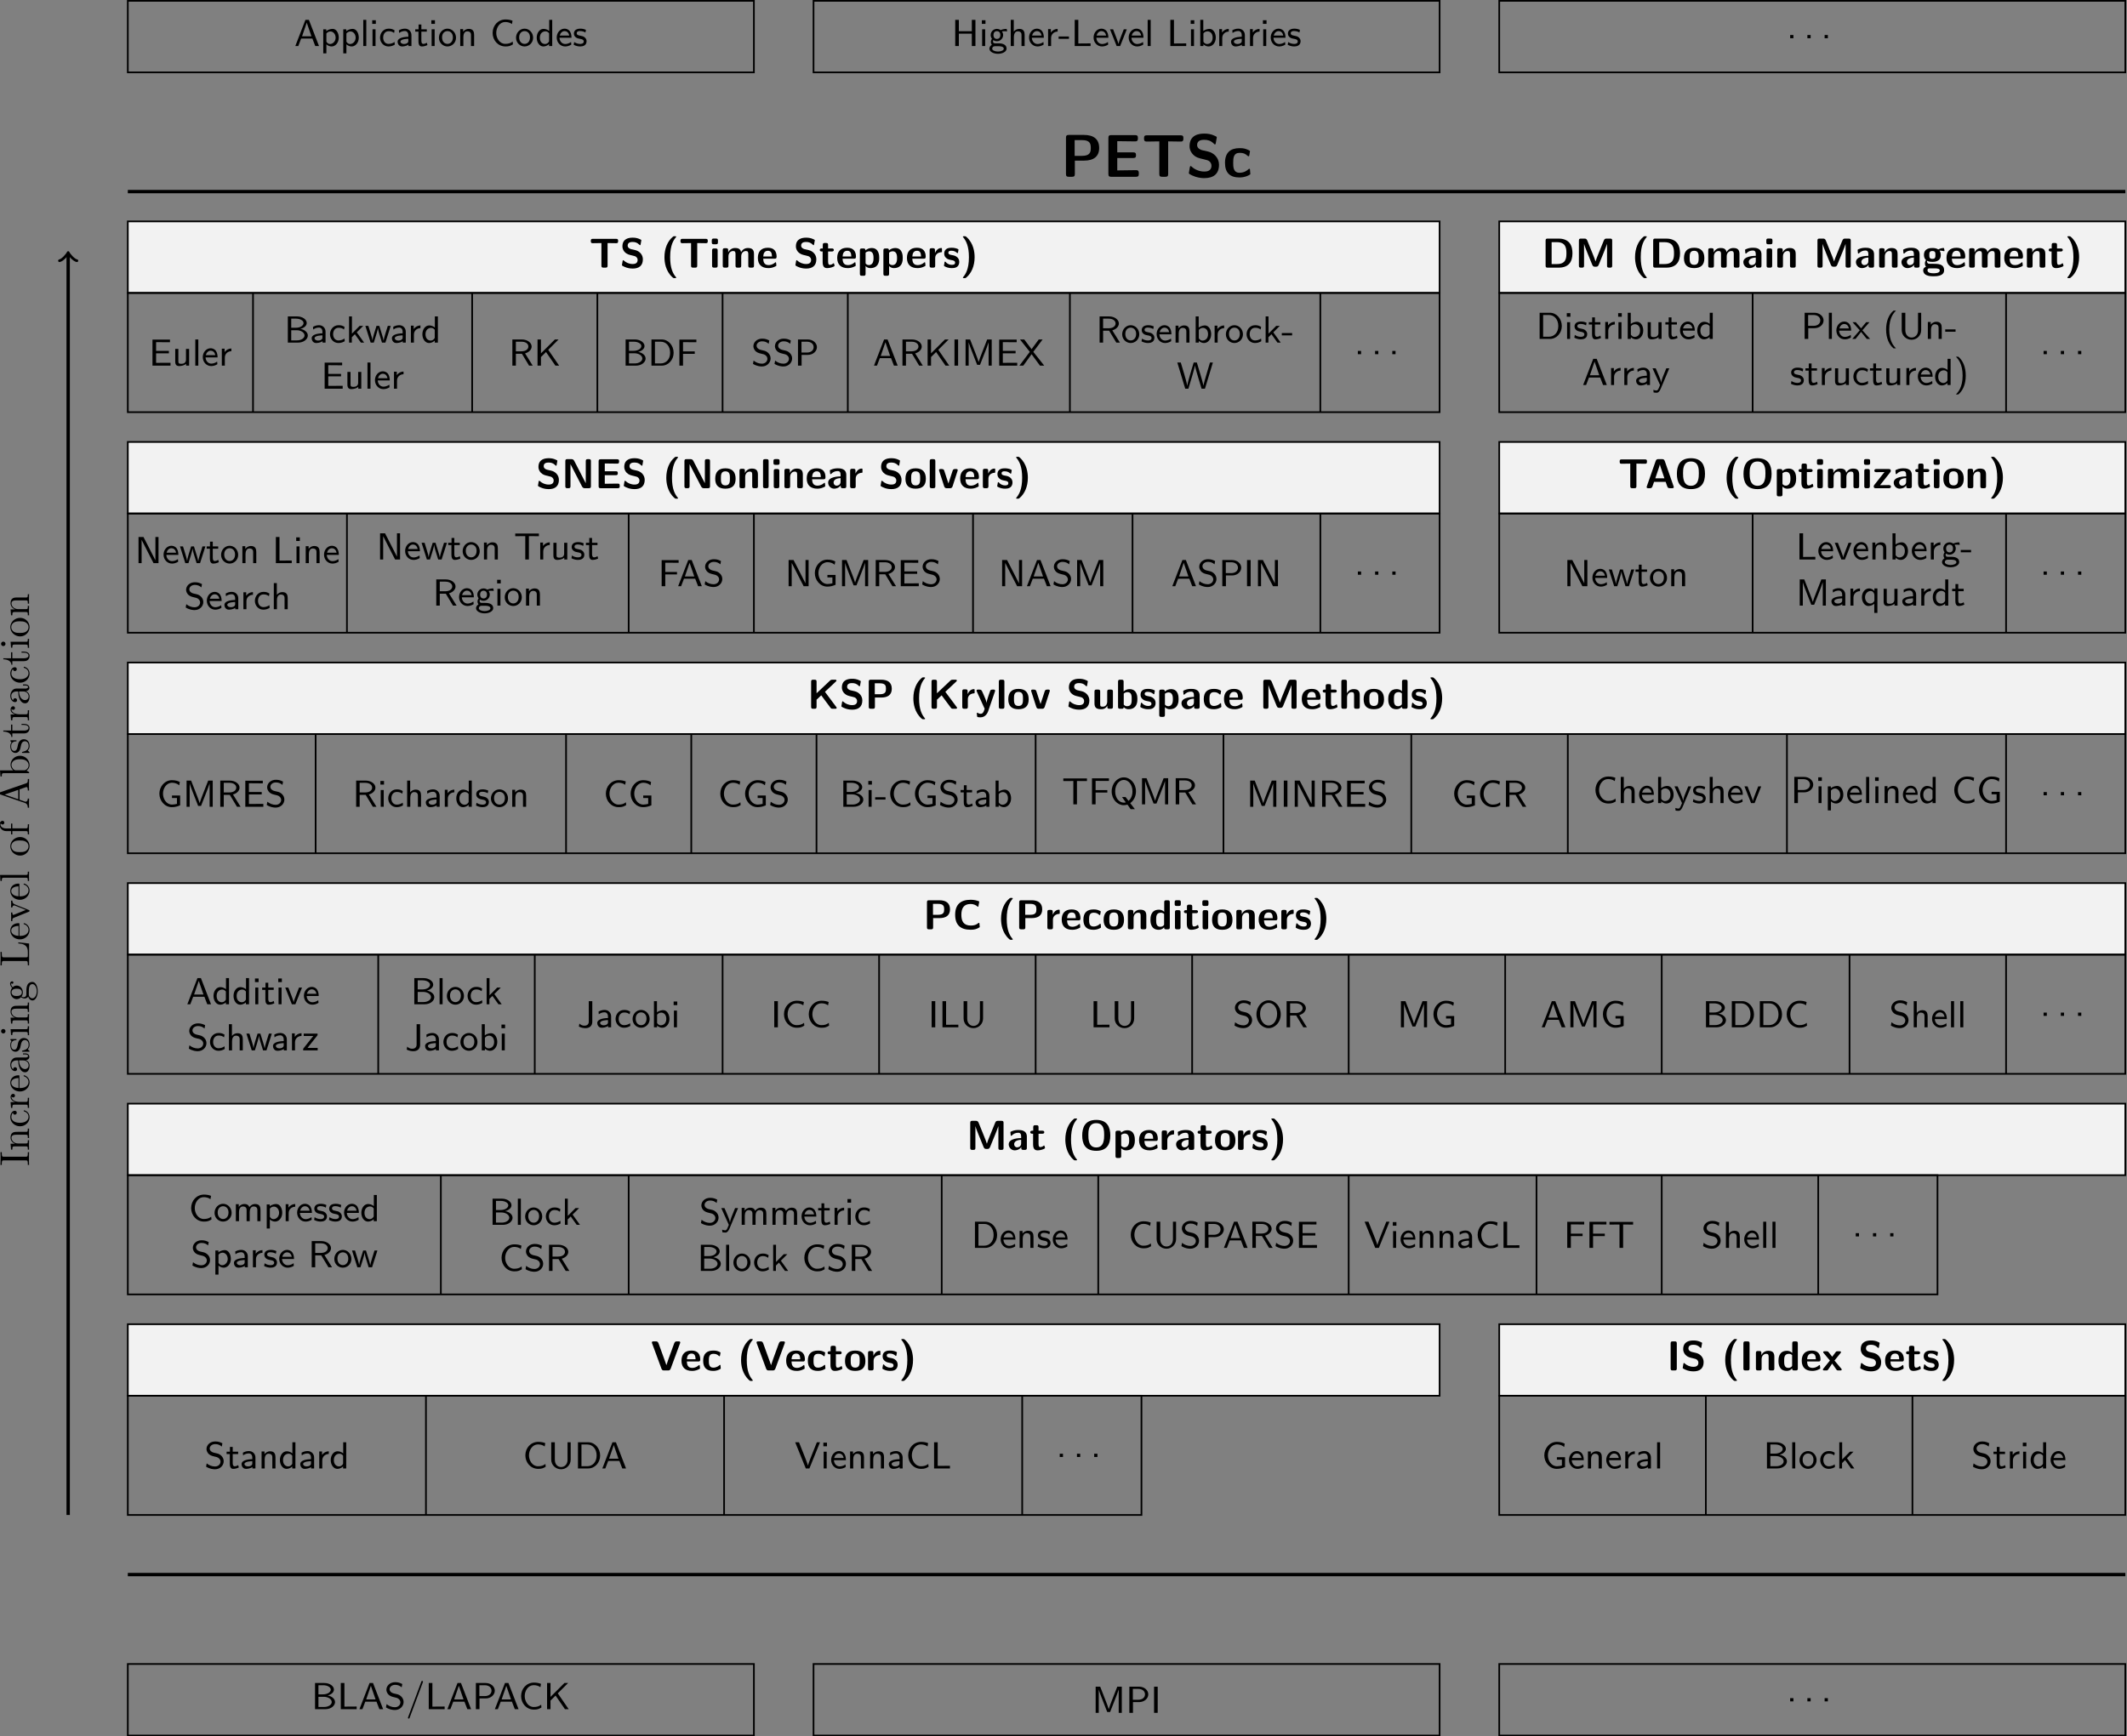 <?xml version='1.0' encoding='UTF-8'?>
<!-- This file was generated by dvisvgm 2.9.1 -->
<svg version='1.1' xmlns='http://www.w3.org/2000/svg' xmlns:xlink='http://www.w3.org/1999/xlink' width='505.588pt' height='412.848pt' viewBox='-58.717 -62.043 505.588 412.848'>
<rect x="-58.717" y="-62.043" width="505.588" height="412.848" fill="#808080" stroke="none"/>
<defs>
<path id='g0-40' d='M4.605-10.76C4.347-10.76 4.318-10.76 4.06-10.53C2.338-9.081 1.234-6.628 1.234-3.587C1.234-1.851 1.592 1.148 3.988 3.314C4.29 3.587 4.318 3.587 4.605 3.587H4.863C5.093 3.587 5.251 3.587 5.251 3.4C5.251 3.357 5.251 3.328 5.079 3.142C4.175 2.037 3.185 .273 3.185-3.587C3.185-7.804 4.376-9.468 5.165-10.415C5.222-10.487 5.251-10.516 5.251-10.573C5.251-10.76 5.093-10.76 4.863-10.76H4.605Z'/>
<path id='g0-41' d='M1.262-10.76C1.033-10.76 .875-10.76 .875-10.573C.875-10.53 .875-10.501 1.047-10.315C1.937-9.21 2.941-7.446 2.941-3.587C2.941 .617 1.75 2.281 .961 3.242C.875 3.343 .875 3.371 .875 3.4C.875 3.587 1.033 3.587 1.262 3.587H1.521C1.779 3.587 1.808 3.587 2.066 3.357C3.787 1.908 4.892-.545 4.892-3.587C4.892-5.322 4.533-8.321 2.138-10.487C1.836-10.76 1.808-10.76 1.521-10.76H1.262Z'/>
<path id='g0-65' d='M6.8-9.339C6.585-9.956 6.169-9.956 5.882-9.956H4.619C4.333-9.956 3.917-9.956 3.701-9.339L.674-.674C.603-.488 .603-.459 .603-.387C.603 0 .961 0 1.162 0H1.679C1.937 0 2.381 0 2.582-.574L3.142-2.166H7.116L7.603-.789C7.776-.287 7.876 0 8.565 0H9.339C9.54 0 9.899 0 9.899-.387C9.899-.459 9.899-.488 9.827-.674L6.8-9.339ZM4.605-6.441C4.82-7.073 5.007-7.618 5.122-8.134H5.136C5.208-7.79 5.208-7.761 5.322-7.431L6.685-3.4H3.572L4.605-6.441Z'/>
<path id='g0-67' d='M9.182-2.052C9.182-2.166 9.081-2.224 9.024-2.224C8.679-2.224 8.263-1.291 6.241-1.291C3.716-1.291 2.998-2.841 2.998-4.992C2.998-7.13 3.773-8.679 6.126-8.679C7.403-8.679 8.077-8.177 8.464-7.862C8.55-7.79 8.593-7.733 8.694-7.733C8.751-7.733 8.823-7.804 8.837-7.862L9.124-9.454C9.139-9.512 9.124-9.569 9.009-9.612C8.163-9.928 7.288-10.128 6.169-10.128C2.668-10.128 .875-8.421 .875-5.007C.875-1.492 2.697 .143 6.183 .143C7.403 .143 8.163-.029 9.21-.674C9.325-.746 9.296-.846 9.296-.846L9.182-2.052Z'/>
<path id='g0-68' d='M1.994-9.956C1.478-9.956 1.306-9.798 1.306-9.268V-.689C1.306-.172 1.463 0 1.994 0H5.782C9.282 0 10.501-2.095 10.501-4.906C10.501-6.04 10.315-7.431 9.512-8.45C8.436-9.784 6.714-9.956 5.782-9.956H1.994ZM3.371-1.234V-8.722H5.208C8.306-8.722 8.436-6.513 8.436-4.906C8.436-3.285 8.278-1.234 5.222-1.234H3.371Z'/>
<path id='g0-69' d='M3.414-4.462H7.187C7.632-4.462 7.876-4.562 7.876-5.136C7.876-5.667 7.69-5.81 7.187-5.81H3.414V-8.464H4.117C5.236-8.464 6.37-8.421 7.489-8.421C7.991-8.421 8.321-8.421 8.321-9.11V-9.225C8.321-9.684 8.22-9.913 7.632-9.913H1.994C1.478-9.913 1.306-9.755 1.306-9.225V-.689C1.306-.172 1.463 0 1.994 0H7.847C8.393 0 8.536-.187 8.536-.689V-.889C8.536-1.578 8.206-1.578 7.733-1.578C6.987-1.578 6.255-1.549 5.509-1.549C5.15-1.549 3.673-1.535 3.414-1.521V-4.462Z'/>
<path id='g0-73' d='M3.429-9.268C3.429-9.727 3.328-9.956 2.74-9.956H2.008C1.492-9.956 1.32-9.798 1.32-9.268V-.689C1.32-.172 1.478 0 2.008 0H2.74C3.285 0 3.429-.187 3.429-.689V-9.268Z'/>
<path id='g0-75' d='M6.04-5.81L9.813-9.354C9.985-9.512 9.985-9.598 9.985-9.655C9.985-9.956 9.698-9.956 9.497-9.956H8.622C8.378-9.956 8.091-9.956 7.79-9.669L3.171-5.308V-9.268C3.171-9.727 3.07-9.956 2.482-9.956H1.994C1.478-9.956 1.306-9.798 1.306-9.268V-.689C1.306-.172 1.463 0 1.994 0H2.482C3.027 0 3.171-.187 3.171-.689V-3.099L4.763-4.605L7.976-.301C8.206 0 8.421 0 8.694 0H9.555C9.856 0 10.057 0 10.057-.416L6.04-5.81Z'/>
<path id='g0-77' d='M7.962-4.691C7.661-3.96 7.13-2.64 7.015-2.138H7.001C6.872-2.654 6.284-4.074 5.982-4.835L4.146-9.368C3.902-9.956 3.443-9.956 3.185-9.956H1.994C1.478-9.956 1.306-9.798 1.306-9.268V-.689C1.306-.172 1.463 0 1.994 0H2.381C2.927 0 3.07-.187 3.07-.689V-8.106H3.084C3.242-7.46 3.888-5.868 4.232-5.021L5.896-.933C6.155-.316 6.499-.316 6.987-.316S7.819-.316 8.077-.933L9.913-5.437C10.057-5.782 10.831-7.733 10.932-8.106H10.946V-.689C10.946-.23 11.047 0 11.635 0H12.022C12.567 0 12.711-.187 12.711-.689V-9.268C12.711-9.727 12.61-9.956 12.022-9.956H10.817C10.458-9.956 10.1-9.928 9.856-9.339L7.962-4.691Z'/>
<path id='g0-78' d='M4.347-9.382C4.046-9.956 3.615-9.956 3.328-9.956H1.994C1.478-9.956 1.306-9.798 1.306-9.268V-.689C1.306-.172 1.463 0 1.994 0H2.381C2.927 0 3.07-.187 3.07-.689V-8.22H3.084L7.03-.574C7.331 0 7.761 0 8.048 0H9.382C9.928 0 10.071-.187 10.071-.689V-9.268C10.071-9.727 9.971-9.956 9.382-9.956H8.995C8.45-9.956 8.306-9.77 8.306-9.268V-1.736H8.292L4.347-9.382Z'/>
<path id='g0-79' d='M10.501-4.906C10.501-7.79 9.454-10.272 5.695-10.272C1.722-10.272 .875-7.532 .875-4.906C.875-2.224 1.808 .316 5.681 .316C9.382 .316 10.501-1.965 10.501-4.906ZM5.695-.832C2.984-.832 2.984-3.83 2.984-5.136C2.984-6.398 2.984-9.153 5.681-9.153C8.393-9.153 8.393-6.427 8.393-5.136C8.393-3.859 8.393-.832 5.695-.832Z'/>
<path id='g0-80' d='M3.414-3.845H5.595C7.847-3.845 9.196-4.792 9.196-6.857C9.196-9.024 7.79-9.956 5.581-9.956H1.994C1.478-9.956 1.306-9.798 1.306-9.268V-.689C1.306-.172 1.463 0 1.994 0H2.726C3.271 0 3.414-.187 3.414-.689V-3.845ZM5.136-8.722C7.015-8.722 7.202-7.862 7.202-6.857C7.202-5.896 7.044-4.978 5.122-4.978H3.371V-8.722H5.136Z'/>
<path id='g0-83' d='M3.873-6.327C3.558-6.398 2.668-6.728 2.668-7.546C2.668-8.766 3.888-8.794 4.376-8.794C5.179-8.794 5.896-8.608 6.599-7.919C6.829-7.704 6.843-7.69 6.901-7.69C6.987-7.69 7.058-7.733 7.101-7.948L7.317-9.196C7.345-9.311 7.345-9.339 7.345-9.382C7.345-9.497 7.331-9.512 6.972-9.698C5.954-10.2 5.107-10.272 4.376-10.272C3.099-10.272 .875-9.971 .875-7.288C.875-6.269 1.406-5.609 1.679-5.322C2.41-4.576 3.084-4.433 4.203-4.175C5.007-3.988 5.322-3.917 5.638-3.63C5.782-3.486 6.083-3.185 6.083-2.64C6.083-1.291 4.849-1.248 4.376-1.248C3.171-1.248 2.123-1.736 1.406-2.381C1.234-2.554 1.205-2.554 1.148-2.554C1.062-2.554 .99-2.511 .947-2.295L.732-1.047C.703-.933 .703-.904 .703-.861C.703-.56 2.195-.043 2.267-.014C3.228 .287 4.003 .316 4.376 .316C6.528 .316 7.876-.646 7.876-2.869C7.876-4.476 6.685-5.681 5.251-6.011L3.873-6.327Z'/>
<path id='g0-84' d='M4.203-8.421V-.689C4.203-.172 4.361 0 4.892 0H5.624C6.169 0 6.312-.187 6.312-.689V-8.421C6.944-8.421 8.55-8.378 9.182-8.378C9.583-8.378 9.928-8.378 9.928-9.067V-9.182C9.928-9.641 9.827-9.87 9.239-9.87H1.262C.746-9.87 .574-9.712 .574-9.182V-9.067C.574-8.378 .918-8.378 1.32-8.378L4.203-8.421Z'/>
<path id='g0-86' d='M10.042-9.311C10.1-9.483 10.114-9.497 10.114-9.569C10.114-9.956 9.755-9.956 9.555-9.956H8.995C8.694-9.956 8.278-9.956 8.048-9.325L6.111-4.003L5.365-1.793C5.351-1.836 5.193-2.338 4.978-2.927L2.654-9.339C2.425-9.956 2.023-9.956 1.722-9.956H.947C.746-9.956 .387-9.956 .387-9.569C.387-9.497 .402-9.483 .459-9.311L3.673-.603C3.888 0 4.304 0 4.591 0H5.911C6.212 0 6.614 0 6.843-.631L10.042-9.311Z'/>
<path id='g0-97' d='M6.657-4.533C6.657-6.8 4.476-6.814 3.759-6.814C3.084-6.814 2.367-6.757 1.406-6.355C1.105-6.226 1.033-6.183 1.033-6.025C1.033-5.925 1.119-5.093 1.133-4.978C1.148-4.892 1.219-4.82 1.32-4.82C1.392-4.82 1.435-4.863 1.478-4.906C2.095-5.552 2.812-5.868 3.701-5.868C4.476-5.868 4.706-5.394 4.706-4.548V-4.046C4.203-4.046 .445-4.017 .445-1.908C.445-.904 1.248 .158 2.511 .158C2.998 .158 4.074 .014 4.749-.976V-.689C4.749-.23 4.849 0 5.437 0H5.968C6.513 0 6.657-.187 6.657-.689V-4.533ZM4.706-2.209C4.706-.875 3.343-.875 3.3-.875C2.697-.875 2.31-1.392 2.31-1.937C2.31-3.343 4.304-3.443 4.706-3.457V-2.209Z'/>
<path id='g0-98' d='M2.783-9.268C2.783-9.727 2.683-9.956 2.095-9.956H1.564C1.047-9.956 .875-9.798 .875-9.268V-.689C.875-.172 1.033 0 1.564 0H2.138C2.381 0 2.812 0 2.826-.56C3.486 .158 4.218 .158 4.447 .158C7.503 .158 7.503-2.597 7.503-3.314C7.503-4.003 7.503-6.728 4.806-6.728C3.63-6.728 2.912-6.068 2.783-5.925V-9.268ZM2.826-5.193C3.013-5.365 3.443-5.695 4.103-5.695C5.552-5.695 5.552-4.376 5.552-3.3C5.552-2.238 5.552-.875 3.945-.875C3.343-.875 2.984-1.234 2.826-1.435V-5.193Z'/>
<path id='g0-99' d='M6.556-.717C6.556-.875 6.499-1.535 6.47-1.722C6.47-1.765 6.441-1.908 6.298-1.908C6.241-1.908 6.212-1.908 6.068-1.765C5.825-1.549 5.15-.961 3.974-.961C2.482-.961 2.482-2.41 2.482-3.328C2.482-4.49 2.554-5.695 4.017-5.695C4.949-5.695 5.337-5.466 5.853-5.036C6.025-4.878 6.054-4.878 6.111-4.878C6.255-4.878 6.284-5.007 6.298-5.064C6.327-5.179 6.47-5.982 6.47-6.054C6.47-6.183 6.37-6.241 6.126-6.355C5.437-6.671 5.007-6.814 4.003-6.814C1.865-6.814 .531-5.81 .531-3.3C.531-.918 1.765 .158 3.931 .158C4.318 .158 5.179 .143 6.14-.344C6.542-.56 6.556-.574 6.556-.717Z'/>
<path id='g0-100' d='M7.159-9.268C7.159-9.727 7.058-9.956 6.47-9.956H5.939C5.394-9.956 5.251-9.77 5.251-9.268V-6.011C4.605-6.628 3.888-6.728 3.443-6.728C.531-6.728 .531-3.974 .531-3.271C.531-2.611 .531 .158 3.371 .158C3.974 .158 4.591-.014 5.208-.674C5.208-.143 5.409 0 5.896 0H6.47C7.015 0 7.159-.187 7.159-.689V-9.268ZM5.208-1.793C5.208-1.549 5.208-1.42 4.792-1.133C4.433-.904 4.103-.875 3.931-.875C2.482-.875 2.482-2.195 2.482-3.271S2.482-5.695 4.089-5.695C4.505-5.695 4.892-5.552 5.208-5.251V-1.793Z'/>
<path id='g0-101' d='M6.183-3.07C6.513-3.07 6.872-3.084 6.872-3.73C6.872-5.581 6.011-6.814 3.873-6.814C1.578-6.814 .445-5.523 .445-3.343C.445-.99 1.808 .158 4.06 .158C4.605 .158 5.423 .086 6.37-.387C6.685-.545 6.786-.588 6.786-.76C6.786-.861 6.743-1.277 6.728-1.392C6.671-1.836 6.657-1.851 6.528-1.851C6.47-1.851 6.441-1.851 6.284-1.707C5.437-.976 4.576-.875 4.117-.875C2.496-.875 2.324-2.152 2.281-3.07H6.183ZM2.295-3.83C2.338-4.706 2.625-5.782 3.873-5.782C5.021-5.782 5.236-4.949 5.279-3.83H2.295Z'/>
<path id='g0-103' d='M2.869-1.32C2.353-1.32 2.152-1.32 1.951-1.492C1.894-1.549 1.65-1.765 1.65-2.138C1.65-2.238 1.664-2.267 1.679-2.353C2.353-1.98 3.199-1.98 3.5-1.98C4.103-1.98 6.384-1.98 6.384-4.347C6.384-5.179 6.068-5.681 5.939-5.839C6.183-5.839 6.685-5.839 7.274-5.681C7.331-5.652 7.431-5.624 7.474-5.624C7.589-5.624 7.661-5.71 7.661-5.81C7.661-5.868 7.589-6.212 7.56-6.355C7.503-6.7 7.503-6.728 7.245-6.728C6.8-6.728 6.083-6.556 5.538-6.226C4.863-6.671 4.117-6.728 3.5-6.728C2.898-6.728 .617-6.728 .617-4.361C.617-3.787 .775-3.07 1.32-2.597C.933-2.066 .933-1.506 .933-1.435C.933-1.162 1.019-.689 1.32-.301C1.105-.215 .359 .043 .359 .961C.359 1.406 .574 2.152 1.478 2.568C2.295 2.941 3.257 2.955 3.931 2.955C4.777 2.955 7.517 2.955 7.517 .918C7.517-1.32 5.495-1.32 3.558-1.32H2.869ZM3.5-3.013C2.496-3.013 2.453-3.558 2.453-4.347S2.496-5.695 3.5-5.695S4.548-5.15 4.548-4.361S4.505-3.013 3.5-3.013ZM4.275 .244C5.437 .244 6.04 .445 6.04 .961C6.04 1.922 4.404 1.922 3.945 1.922C3.371 1.922 1.836 1.922 1.836 .918C1.836 .244 2.281 .244 2.611 .244H4.275Z'/>
<path id='g0-104' d='M7.173-4.663C7.173-6.14 6.542-6.728 5.079-6.728C3.644-6.728 2.984-5.738 2.783-5.337H2.769V-9.268C2.769-9.727 2.668-9.956 2.08-9.956H1.549C1.033-9.956 .861-9.798 .861-9.268V-.689C.861-.172 1.019 0 1.549 0H2.123C2.668 0 2.812-.187 2.812-.689V-3.859C2.812-5.107 3.644-5.695 4.39-5.695C5.079-5.695 5.222-5.365 5.222-4.634V-.689C5.222-.23 5.322 0 5.911 0H6.484C7.03 0 7.173-.187 7.173-.689V-4.663Z'/>
<path id='g0-105' d='M1.463-9.971C1.004-9.971 .775-9.885 .775-9.311V-8.651C.775-8.192 .918-8.005 1.449-8.005H2.195C2.884-8.005 2.884-8.306 2.884-8.981C2.884-9.669 2.884-9.971 2.195-9.971H1.463ZM2.783-5.882C2.783-6.341 2.683-6.571 2.095-6.571H1.564C1.047-6.571 .875-6.413 .875-5.882V-.689C.875-.172 1.033 0 1.564 0H2.095C2.64 0 2.783-.187 2.783-.689V-5.882Z'/>
<path id='g0-108' d='M2.783-9.268C2.783-9.727 2.683-9.956 2.095-9.956H1.564C1.047-9.956 .875-9.798 .875-9.268V-.689C.875-.172 1.033 0 1.564 0H2.095C2.64 0 2.783-.187 2.783-.689V-9.268Z'/>
<path id='g0-109' d='M11.563-4.663C11.563-6.14 10.932-6.728 9.468-6.728C8.45-6.728 7.661-6.255 7.144-5.308C6.915-6.685 5.695-6.728 5.093-6.728C4.82-6.728 4.218-6.728 3.572-6.255C3.127-5.925 2.841-5.466 2.74-5.251H2.726V-5.968C2.726-6.427 2.625-6.657 2.037-6.657H1.549C1.033-6.657 .861-6.499 .861-5.968V-.689C.861-.172 1.019 0 1.549 0H2.123C2.668 0 2.812-.187 2.812-.689V-3.859C2.812-5.15 3.687-5.695 4.39-5.695C5.079-5.695 5.236-5.394 5.236-4.634V-.689C5.236-.172 5.394 0 5.925 0H6.499C7.044 0 7.187-.187 7.187-.689V-3.859C7.187-5.15 8.063-5.695 8.766-5.695C9.454-5.695 9.612-5.394 9.612-4.634V-.689C9.612-.172 9.77 0 10.301 0H10.874C11.42 0 11.563-.187 11.563-.689V-4.663Z'/>
<path id='g0-110' d='M7.173-4.663C7.173-6.14 6.542-6.728 5.079-6.728C3.572-6.728 2.927-5.638 2.74-5.251H2.726V-5.968C2.726-6.427 2.625-6.657 2.037-6.657H1.549C1.033-6.657 .861-6.499 .861-5.968V-.689C.861-.172 1.019 0 1.549 0H2.123C2.668 0 2.812-.187 2.812-.689V-3.859C2.812-5.107 3.644-5.695 4.39-5.695C5.079-5.695 5.222-5.365 5.222-4.634V-.689C5.222-.23 5.322 0 5.911 0H6.484C7.03 0 7.173-.187 7.173-.689V-4.663Z'/>
<path id='g0-111' d='M7.431-3.228C7.431-5.581 6.284-6.814 3.945-6.814C1.549-6.814 .445-5.538 .445-3.228C.445-.889 1.679 .158 3.931 .158S7.431-.875 7.431-3.228ZM3.945-.961C2.396-.961 2.396-2.252 2.396-3.4C2.396-4.505 2.396-5.782 3.931-5.782C5.48-5.782 5.48-4.519 5.48-3.4C5.48-2.267 5.48-.961 3.945-.961Z'/>
<path id='g0-112' d='M2.826-.56C3.472 .158 4.261 .158 4.462 .158C7.503 .158 7.503-2.597 7.503-3.314C7.503-4.017 7.503-6.728 4.906-6.728C4.06-6.728 3.3-6.384 2.783-5.896C2.783-6.427 2.582-6.571 2.095-6.571H1.564C1.047-6.571 .875-6.413 .875-5.882V2.095C.875 2.611 1.033 2.783 1.564 2.783H2.138C2.683 2.783 2.826 2.597 2.826 2.095V-.56ZM2.826-5.136C2.984-5.279 3.457-5.609 4.074-5.609C5.538-5.609 5.552-3.917 5.552-3.285C5.552-2.711 5.552-.875 3.931-.875C3.601-.875 3.343-.99 3.171-1.119C2.826-1.363 2.826-1.435 2.826-1.693V-5.136Z'/>
<path id='g0-114' d='M2.783-3.3C2.783-4.663 3.917-5.222 4.82-5.279C5.079-5.294 5.107-5.294 5.107-5.667V-6.341C5.107-6.628 5.107-6.728 4.849-6.728C4.447-6.728 3.4-6.585 2.726-5.036H2.711V-5.968C2.711-6.427 2.611-6.657 2.023-6.657H1.564C1.047-6.657 .875-6.499 .875-5.968V-.689C.875-.172 1.033 0 1.564 0H2.095C2.64 0 2.783-.187 2.783-.689V-3.3Z'/>
<path id='g0-115' d='M5.681-2.023C5.681-2.826 5.251-3.328 4.992-3.558C4.419-4.074 3.917-4.16 3.314-4.275C2.525-4.419 1.951-4.533 1.951-5.093C1.951-5.681 2.425-5.796 2.984-5.796C3.945-5.796 4.462-5.437 4.835-5.122C4.978-4.978 5.007-4.978 5.064-4.978C5.208-4.978 5.236-5.107 5.251-5.165C5.279-5.279 5.423-6.083 5.423-6.155C5.423-6.384 4.663-6.585 4.505-6.642C3.931-6.8 3.472-6.814 3.099-6.814C2.453-6.814 .531-6.814 .531-4.763C.531-4.06 .846-3.63 1.234-3.285C1.736-2.826 2.295-2.726 3.113-2.568C3.529-2.496 4.261-2.367 4.261-1.736C4.261-1.062 3.701-.961 3.142-.961C2.511-.961 1.707-1.148 1.033-1.951C.961-2.023 .918-2.066 .832-2.066C.689-2.066 .66-1.937 .646-1.851C.617-1.65 .445-.832 .445-.689C.445-.43 1.506-.1 1.521-.086C2.31 .158 2.898 .158 3.142 .158C3.873 .158 5.681 .1 5.681-2.023Z'/>
<path id='g0-116' d='M3.127-5.538H4.404C4.576-5.538 5.093-5.538 5.093-6.054S4.576-6.571 4.404-6.571H3.127V-7.761C3.127-8.22 3.027-8.45 2.439-8.45H1.994C1.478-8.45 1.306-8.292 1.306-7.761V-6.571H.976C.818-6.571 .287-6.571 .287-6.054S.803-5.538 .976-5.538H1.262V-1.908C1.262-.459 1.779 .158 2.769 .158C2.898 .158 3.529 .158 4.275-.072C4.519-.143 5.351-.402 5.351-.674C5.351-.717 5.322-.818 5.236-1.119C5.165-1.406 5.136-1.492 5.007-1.492C4.935-1.492 4.921-1.478 4.835-1.392C4.677-1.277 4.29-.961 3.687-.961C3.343-.961 3.127-1.205 3.127-2.152V-5.538Z'/>
<path id='g0-117' d='M7.173-5.882C7.173-6.341 7.073-6.571 6.484-6.571H5.911C5.365-6.571 5.222-6.384 5.222-5.882V-2.482C5.222-1.535 4.72-.717 3.701-.717C2.898-.717 2.812-.918 2.812-1.679V-5.882C2.812-6.341 2.711-6.571 2.123-6.571H1.549C1.033-6.571 .861-6.413 .861-5.882V-1.808C.861-.273 1.693 .158 3.185 .158C3.572 .158 4.591 .158 5.265-1.062V-.689C5.265-.23 5.365 0 5.954 0H6.484C7.03 0 7.173-.187 7.173-.689V-5.882Z'/>
<path id='g0-118' d='M6.714-5.896C6.786-6.097 6.786-6.126 6.786-6.169C6.786-6.571 6.427-6.571 6.212-6.571H5.911C5.308-6.571 5.15-6.355 5.021-5.954L3.601-1.621L2.181-5.954C2.08-6.255 1.98-6.571 1.291-6.571H.947C.732-6.571 .373-6.571 .373-6.169C.373-6.126 .373-6.097 .445-5.896L2.152-.603C2.353 0 2.798 0 3.056 0H4.103C4.361 0 4.806 0 5.007-.603L6.714-5.896Z'/>
<path id='g0-120' d='M4.318-3.4L6.398-5.954C6.542-6.126 6.542-6.183 6.542-6.255C6.542-6.571 6.255-6.571 6.04-6.571H5.423C5.165-6.571 4.992-6.571 4.792-6.355C4.72-6.284 3.787-5.036 3.544-4.706L2.31-6.255C2.066-6.556 1.908-6.571 1.578-6.571H.947C.76-6.571 .445-6.571 .445-6.255C.445-6.155 .488-6.097 .588-5.982L2.754-3.4L.488-.603C.402-.502 .344-.43 .344-.316C.344 0 .66 0 .861 0H1.478C1.951 0 1.98-.043 2.295-.516L3.529-2.353L4.992-.287C5.193 0 5.365 0 5.667 0H6.298C6.499 0 6.8 0 6.8-.316C6.8-.43 6.743-.488 6.642-.617L4.318-3.4Z'/>
<path id='g0-121' d='M6.714-5.896C6.786-6.083 6.786-6.111 6.786-6.183C6.786-6.571 6.398-6.571 6.212-6.571H5.896C5.667-6.571 5.351-6.571 5.136-6.241C5.093-6.169 3.931-2.998 3.859-2.037H3.845C3.773-2.74 3.185-4.074 2.568-5.452C2.166-6.355 2.066-6.571 1.349-6.571H.976C.775-6.571 .416-6.571 .416-6.198C.416-6.14 .459-6.04 .488-5.968L3.199 0C3.084 .301 3.041 .459 2.998 .603C2.826 1.076 2.582 1.722 1.808 1.722C1.334 1.722 1.004 1.521 .846 1.42C.775 1.377 .746 1.363 .703 1.363C.631 1.363 .516 1.406 .516 1.578C.516 1.693 .603 2.683 .646 2.74C.775 2.912 1.549 2.941 1.779 2.941C3.558 2.941 4.261 1.248 4.376 .904L6.714-5.896Z'/>
<path id='g0-122' d='M6.111-5.48C6.255-5.667 6.284-5.738 6.284-5.968C6.284-6.571 5.839-6.571 5.595-6.571H1.349C1.162-6.571 .66-6.571 .66-6.025C.66-5.495 1.119-5.495 1.506-5.495C1.965-5.495 3.127-5.523 3.587-5.523H4.117L.617-1.09C.473-.904 .445-.832 .445-.603C.445 0 .889 0 1.133 0H5.638C5.825 0 6.327 0 6.327-.531C6.327-1.076 5.882-1.076 5.466-1.076C4.749-1.076 3.988-1.047 3.271-1.047H2.611L6.111-5.48Z'/>
<use id='g1-40' xlink:href='#g0-40' transform='scale(.694)'/>
<use id='g1-41' xlink:href='#g0-41' transform='scale(.694)'/>
<use id='g1-65' xlink:href='#g0-65' transform='scale(.694)'/>
<use id='g1-67' xlink:href='#g0-67' transform='scale(.694)'/>
<use id='g1-68' xlink:href='#g0-68' transform='scale(.694)'/>
<use id='g1-69' xlink:href='#g0-69' transform='scale(.694)'/>
<use id='g1-73' xlink:href='#g0-73' transform='scale(.694)'/>
<use id='g1-75' xlink:href='#g0-75' transform='scale(.694)'/>
<use id='g1-77' xlink:href='#g0-77' transform='scale(.694)'/>
<use id='g1-78' xlink:href='#g0-78' transform='scale(.694)'/>
<use id='g1-79' xlink:href='#g0-79' transform='scale(.694)'/>
<use id='g1-80' xlink:href='#g0-80' transform='scale(.694)'/>
<use id='g1-83' xlink:href='#g0-83' transform='scale(.694)'/>
<use id='g1-84' xlink:href='#g0-84' transform='scale(.694)'/>
<use id='g1-86' xlink:href='#g0-86' transform='scale(.694)'/>
<use id='g1-97' xlink:href='#g0-97' transform='scale(.694)'/>
<use id='g1-98' xlink:href='#g0-98' transform='scale(.694)'/>
<use id='g1-99' xlink:href='#g0-99' transform='scale(.694)'/>
<use id='g1-100' xlink:href='#g0-100' transform='scale(.694)'/>
<use id='g1-101' xlink:href='#g0-101' transform='scale(.694)'/>
<use id='g1-103' xlink:href='#g0-103' transform='scale(.694)'/>
<use id='g1-104' xlink:href='#g0-104' transform='scale(.694)'/>
<use id='g1-105' xlink:href='#g0-105' transform='scale(.694)'/>
<use id='g1-108' xlink:href='#g0-108' transform='scale(.694)'/>
<use id='g1-109' xlink:href='#g0-109' transform='scale(.694)'/>
<use id='g1-110' xlink:href='#g0-110' transform='scale(.694)'/>
<use id='g1-111' xlink:href='#g0-111' transform='scale(.694)'/>
<use id='g1-112' xlink:href='#g0-112' transform='scale(.694)'/>
<use id='g1-114' xlink:href='#g0-114' transform='scale(.694)'/>
<use id='g1-115' xlink:href='#g0-115' transform='scale(.694)'/>
<use id='g1-116' xlink:href='#g0-116' transform='scale(.694)'/>
<use id='g1-117' xlink:href='#g0-117' transform='scale(.694)'/>
<use id='g1-118' xlink:href='#g0-118' transform='scale(.694)'/>
<use id='g1-120' xlink:href='#g0-120' transform='scale(.694)'/>
<use id='g1-121' xlink:href='#g0-121' transform='scale(.694)'/>
<use id='g1-122' xlink:href='#g0-122' transform='scale(.694)'/>
<path id='g2-40' d='M2.484-6.725C1.426-5.837 .726-4.304 .726-2.251C.726-.117 1.47 1.381 2.484 2.233H3.067C2.582 1.739 1.47 .592 1.47-2.242C1.47-5.084 2.582-6.223 3.067-6.725H2.484Z'/>
<path id='g2-41' d='M1.094 2.233C2.152 1.345 2.851-.188 2.851-2.242C2.851-4.376 2.107-5.873 1.094-6.725H.511C.995-6.232 2.107-5.084 2.107-2.251C2.107 .592 .995 1.731 .511 2.233H1.094Z'/>
<path id='g2-45' d='M2.555-1.713V-2.268H.099V-1.713H2.555Z'/>
<path id='g2-46' d='M1.659-.771H.888V0H1.659V-.771Z'/>
<path id='g2-47' d='M4.044-6.375C4.071-6.456 4.089-6.492 4.089-6.528C4.089-6.662 3.981-6.725 3.9-6.725C3.757-6.725 3.721-6.626 3.685-6.519L.556 1.892C.529 1.973 .511 2.008 .511 2.044C.511 2.179 .619 2.242 .699 2.242C.843 2.242 .879 2.143 .915 2.035L4.044-6.375Z'/>
<path id='g2-65' d='M3.488-6.223H2.663L.26 0H.968L1.65-1.784H4.313L5.003 0H5.891L3.488-6.223ZM2.977-5.559L4.098-2.313H1.865L2.977-5.559Z'/>
<path id='g2-66' d='M.879-6.223V0H3.335C4.68 0 5.631-.825 5.631-1.686C5.631-2.484 4.815-3.111 3.856-3.255C4.743-3.479 5.371-4.008 5.371-4.663C5.371-5.487 4.376-6.223 3.093-6.223H.879ZM1.686-3.524V-5.694H2.833C3.748-5.694 4.618-5.272 4.618-4.645C4.618-4.125 3.981-3.524 2.735-3.524H1.686ZM1.686-.529V-2.941H3.004C3.954-2.941 4.851-2.403 4.851-1.695C4.851-1.058 4.071-.529 3.075-.529H1.686Z'/>
<path id='g2-67' d='M5.362-1.067C4.833-.655 4.331-.52 3.587-.52C2.251-.52 1.453-1.892 1.453-3.093C1.453-4.42 2.286-5.712 3.587-5.712C4.205-5.712 4.752-5.55 5.183-5.227L5.326-6.016C4.86-6.214 4.277-6.321 3.658-6.321C1.883-6.321 .592-4.878 .592-3.111C.592-1.399 1.847 .099 3.649 .099C4.483 .099 4.815-.036 5.425-.403L5.362-1.067Z'/>
<path id='g2-68' d='M.87-6.223V0H3.318C4.878 0 6.142-1.363 6.142-3.058C6.142-4.815 4.878-6.223 3.318-6.223H.87ZM1.704-.529V-5.694H3.084C4.322-5.694 5.308-4.68 5.308-3.058C5.308-1.488 4.313-.529 3.093-.529H1.704Z'/>
<path id='g2-69' d='M4.752-2.932V-3.515H1.713V-5.586H2.053C2.78-5.586 3.515-5.568 4.241-5.568H5.012V-6.196H.852V0H5.138V-.681H4.241C3.398-.681 2.555-.664 1.713-.664V-2.932H4.752Z'/>
<path id='g2-70' d='M4.501-2.806V-3.389H1.713V-5.586H2.017C2.726-5.586 3.434-5.568 4.142-5.568H4.887V-6.196H.852V0H1.713V-2.806H4.501Z'/>
<path id='g2-71' d='M5.523-2.681H3.587V-2.089H4.77V-.69C4.394-.61 4.008-.52 3.613-.52C2.242-.52 1.453-1.883 1.453-3.12C1.453-4.385 2.251-5.712 3.631-5.712C4.277-5.712 4.905-5.469 5.308-5.102L5.452-5.882C5.039-6.133 4.367-6.321 3.569-6.321C1.838-6.321 .592-4.779 .592-3.12C.592-1.444 1.838 .099 3.569 .099C4.277 .099 4.887-.063 5.523-.341V-2.681Z'/>
<path id='g2-72' d='M5.658-6.223H4.797V-3.524H1.713V-6.223H.852V0H1.713V-2.941H4.797V0H5.658V-6.223Z'/>
<path id='g2-73' d='M1.713-6.223H.852V0H1.713V-6.223Z'/>
<path id='g2-74' d='M3.578-6.223H2.744V-1.363C2.744-1.21 2.744-.386 1.677-.386C1.201-.386 .771-.619 .511-.897L.386-.179C1.031 .143 1.614 .197 1.964 .197C2.887 .197 3.578-.296 3.578-1.336V-6.223Z'/>
<path id='g2-75' d='M3.425-3.766L5.882-6.223H5.003L1.695-2.923V-6.223H.879V0H1.695V-2.044L2.896-3.237L5.129 0H6.016L3.425-3.766Z'/>
<path id='g2-76' d='M1.713-6.223H.852V0H4.627V-.628H4.232C3.506-.628 2.78-.61 2.053-.61H1.713V-6.223Z'/>
<path id='g2-77' d='M4.851-3.156C4.618-2.555 4.133-1.318 4.026-.879H4.017C3.927-1.246 3.515-2.331 3.344-2.762L2.152-5.819L1.991-6.223H.915V0H1.65V-5.523H1.659C1.766-5.066 2.286-3.73 2.385-3.479L3.371-.95C3.443-.771 3.613-.323 3.667-.197H4.349L5.586-3.353C5.721-3.685 6.267-5.102 6.384-5.523H6.393V0H7.128V-6.223H6.052L4.851-3.156Z'/>
<path id='g2-78' d='M2.52-5.335C2.448-5.478 2.34-5.694 2.295-5.756C2.242-5.864 2.116-6.124 2.062-6.223H.879V0H1.614V-5.523H1.623L3.99-.888C4.062-.744 4.169-.529 4.214-.466C4.268-.359 4.394-.099 4.447 0H5.631V-6.223H4.896V-.699H4.887L2.52-5.335Z'/>
<path id='g2-79' d='M6.285-3.084C6.285-4.976 4.949-6.42 3.398-6.42S.511-4.976 .511-3.084C.511-1.219 1.856 .197 3.398 .197C4.949 .197 6.285-1.219 6.285-3.084ZM3.398-.43C2.331-.43 1.372-1.533 1.372-3.219C1.372-4.86 2.376-5.81 3.398-5.81S5.425-4.851 5.425-3.219C5.425-1.533 4.465-.43 3.398-.43Z'/>
<path id='g2-80' d='M3.192-2.555C4.456-2.555 5.371-3.425 5.371-4.402C5.371-5.353 4.465-6.223 3.192-6.223H.87V0H1.731V-2.555H3.192ZM2.977-5.694C4.008-5.694 4.591-5.12 4.591-4.402S4.017-3.111 2.977-3.111H1.704V-5.694H2.977Z'/>
<path id='g2-81' d='M4.923-.296C5.721-.861 6.285-1.874 6.285-3.084C6.285-4.976 4.949-6.42 3.398-6.42S.511-4.976 .511-3.084C.511-1.219 1.856 .197 3.398 .197C3.676 .197 4.026 .134 4.259 .054L5.021 1.139H6.025L4.923-.296ZM3.865-.475C3.712-.43 3.56-.412 3.398-.412C2.349-.412 1.345-1.417 1.345-3.093C1.345-4.743 2.322-5.81 3.398-5.81S5.452-4.734 5.452-3.093C5.452-1.937 4.967-1.184 4.519-.834L3.82-1.739H2.977L3.865-.475Z'/>
<path id='g2-82' d='M3.891-2.914C4.806-3.165 5.452-3.811 5.452-4.546C5.452-5.469 4.411-6.223 3.129-6.223H.87V0H1.704V-2.824H3.138L4.842 0H5.703L3.891-2.914ZM1.704-3.407V-5.694H3.022C4.062-5.694 4.671-5.192 4.671-4.546C4.671-3.963 4.125-3.407 3.022-3.407H1.704Z'/>
<path id='g2-83' d='M2.188-3.766C1.731-3.873 1.273-4.232 1.273-4.752C1.273-5.263 1.766-5.783 2.582-5.783C3.228-5.783 3.676-5.595 4.142-5.2L4.286-5.981C3.838-6.205 3.407-6.42 2.591-6.42C1.318-6.42 .511-5.532 .511-4.636C.511-4.411 .556-4.053 .861-3.64C1.273-3.102 1.856-2.968 2.224-2.878C2.349-2.842 2.905-2.708 2.977-2.69C3.389-2.564 3.838-2.17 3.838-1.614C3.838-1.022 3.327-.466 2.529-.466C1.802-.466 1.121-.744 .556-1.201L.412-.421C1.291 .126 2.107 .197 2.529 .197C3.757 .197 4.6-.717 4.6-1.713C4.6-2.726 3.766-3.389 3.093-3.551L2.188-3.766Z'/>
<path id='g2-84' d='M3.578-5.559C4.187-5.559 4.806-5.541 5.416-5.541H5.954V-6.169H.332V-5.541H.879C1.488-5.541 2.107-5.559 2.717-5.559V0H3.578V-5.559Z'/>
<path id='g2-85' d='M5.478-6.223H4.734V-2.089C4.734-.888 3.954-.332 3.201-.332C2.457-.332 1.713-.888 1.713-2.08V-6.223H.852V-2.098C.852-.762 1.955 .197 3.192 .197S5.478-.789 5.478-2.089V-6.223Z'/>
<path id='g2-86' d='M6.025-6.223H5.281L4.16-3.425C4.062-3.183 3.273-1.21 3.156-.681H3.147C3.058-1.157 2.349-2.914 2.125-3.479L1.031-6.223H.126L2.645 0H3.506L6.025-6.223Z'/>
<path id='g2-87' d='M8.581-6.223H7.89L7.03-3.318C6.85-2.726 6.402-1.21 6.339-.69C6.339-.69 6.303-.968 6.016-2.008L5.595-3.461L4.77-6.223H4.017L3.255-3.658C3.075-3.058 2.546-1.264 2.493-.708L2.484-.699C2.412-1.273 1.937-2.914 1.722-3.64L.95-6.223H.126L2.008 0H2.762L3.676-3.075L4.062-4.447C4.277-5.209 4.322-5.487 4.322-5.523H4.331C4.385-5.03 4.878-3.371 5.066-2.753L5.891 0H6.698L8.581-6.223Z'/>
<path id='g2-88' d='M3.425-3.282L5.64-6.223H4.716L3.013-3.909L1.273-6.223H.26L2.591-3.282L.126 0H1.049L3.013-2.717L5.012 0H6.025L3.425-3.282Z'/>
<path id='g2-97' d='M3.694-2.591C3.694-3.479 3.04-4.133 2.152-4.133C1.569-4.133 1.139-3.981 .708-3.739L.762-3.102C1.21-3.434 1.65-3.569 2.143-3.569C2.645-3.569 2.95-3.165 2.95-2.582V-2.206C1.408-2.17 .395-1.766 .395-1.04C.395-.619 .672 .099 1.453 .099C1.632 .099 2.412 .081 2.977-.341V0H3.694V-2.591ZM2.95-1.255C2.95-1.067 2.95-.843 2.627-.655C2.403-.52 2.107-.484 1.928-.484C1.47-.484 1.085-.699 1.085-1.058C1.085-1.695 2.833-1.722 2.95-1.722V-1.255Z'/>
<path id='g2-98' d='M1.462-6.223H.744V0H1.488V-.421C1.605-.296 2.062 .099 2.726 .099C3.658 .099 4.429-.807 4.429-2C4.429-3.084 3.838-4.08 2.959-4.08C2.717-4.08 2.071-4.035 1.462-3.56V-6.223ZM1.488-2.995C1.623-3.183 1.946-3.497 2.457-3.497C2.995-3.497 3.685-3.12 3.685-2C3.685-.843 2.914-.484 2.367-.484C1.793-.484 1.533-.959 1.488-1.04V-2.995Z'/>
<path id='g2-99' d='M3.775-.968C3.344-.672 2.869-.511 2.331-.511C1.569-.511 1.067-1.148 1.067-2C1.067-2.69 1.408-3.524 2.367-3.524C2.932-3.524 3.219-3.416 3.667-3.111L3.784-3.739C3.282-4.026 3.004-4.133 2.358-4.133C1.085-4.133 .323-3.058 .323-1.991C.323-.879 1.157 .099 2.322 .099C2.95 .099 3.425-.09 3.829-.332L3.775-.968Z'/>
<path id='g2-100' d='M4.008-6.223H3.291V-3.587C2.789-4.008 2.215-4.08 1.928-4.08C1.022-4.08 .323-3.138 .323-1.991C.323-.834 1.013 .099 1.892 .099C2.161 .099 2.726 .036 3.264-.466V0H4.008V-6.223ZM3.264-1.264C3.264-1.094 3.264-1.076 3.165-.95C2.923-.628 2.618-.484 2.295-.484C1.713-.484 1.067-.906 1.067-1.982C1.067-3.129 1.829-3.497 2.394-3.497C2.806-3.497 3.093-3.264 3.264-3.031V-1.264Z'/>
<path id='g2-101' d='M3.829-1.964C3.829-2.242 3.82-2.923 3.47-3.461C3.093-4.026 2.52-4.133 2.179-4.133C1.139-4.133 .314-3.174 .314-2.026C.314-.843 1.193 .099 2.313 .099C2.744 .099 3.264-.009 3.784-.341L3.73-.959C3.165-.556 2.636-.484 2.322-.484C1.578-.484 1.004-1.139 .977-1.964H3.829ZM1.031-2.493C1.175-3.067 1.614-3.551 2.179-3.551C2.511-3.551 3.12-3.398 3.291-2.493H1.031Z'/>
<path id='g2-103' d='M4.367-4.08C4.196-4.08 3.596-4.08 2.932-3.793C2.798-3.891 2.466-4.08 2.044-4.08C1.219-4.08 .565-3.407 .565-2.618C.565-2.394 .619-2.062 .87-1.713C.699-1.488 .61-1.219 .61-.968S.699-.466 .834-.296C.368 0 .26 .386 .26 .637C.26 1.291 1.139 1.847 2.295 1.847S4.34 1.3 4.34 .628C4.34-.619 2.851-.637 2.457-.637H1.632C1.515-.637 1.112-.637 1.112-1.103C1.112-1.282 1.148-1.336 1.193-1.408C1.435-1.246 1.739-1.148 2.044-1.148C2.869-1.148 3.524-1.82 3.524-2.609C3.524-2.914 3.434-3.165 3.291-3.407C3.255-3.452 3.255-3.461 3.255-3.47C3.255-3.515 3.694-3.515 3.811-3.515C3.882-3.515 4.214-3.515 4.474-3.479L4.367-4.08ZM2.044-1.686C1.632-1.686 1.228-1.946 1.228-2.609C1.228-3.335 1.686-3.542 2.044-3.542C2.457-3.542 2.86-3.282 2.86-2.618C2.86-1.892 2.403-1.686 2.044-1.686ZM2.457 .045C2.645 .045 3.676 .045 3.676 .637C3.676 1.031 3.022 1.309 2.304 1.309C1.605 1.309 .924 1.049 .924 .628C.924 .61 .924 .045 1.614 .045H2.457Z'/>
<path id='g2-104' d='M4.026-2.663C4.026-3.327 3.847-4.08 2.762-4.08C2.251-4.08 1.766-3.838 1.444-3.434V-6.223H.726V0H1.47V-2.188C1.47-2.78 1.704-3.497 2.385-3.497C3.282-3.497 3.282-2.86 3.282-2.6V0H4.026V-2.663Z'/>
<path id='g2-105' d='M1.524-6.133H.664V-5.272H1.524V-6.133ZM1.453-3.981H.735V0H1.453V-3.981Z'/>
<path id='g2-107' d='M2.591-2.439L4.133-3.981H3.282L1.444-2.134V-6.223H.762V0H1.417V-1.273L2.143-1.991L3.569 0H4.34L2.591-2.439Z'/>
<path id='g2-108' d='M1.453-6.223H.735V0H1.453V-6.223Z'/>
<path id='g2-109' d='M6.581-2.663C6.581-3.327 6.402-4.08 5.317-4.08C4.564-4.08 4.142-3.622 3.927-3.344C3.865-3.524 3.676-4.08 2.762-4.08C2.053-4.08 1.623-3.667 1.417-3.398V-4.035H.726V0H1.47V-2.188C1.47-2.78 1.704-3.497 2.385-3.497C3.282-3.497 3.282-2.86 3.282-2.6V0H4.026V-2.188C4.026-2.78 4.259-3.497 4.94-3.497C5.837-3.497 5.837-2.86 5.837-2.6V0H6.581V-2.663Z'/>
<path id='g2-110' d='M4.026-2.663C4.026-3.327 3.847-4.08 2.762-4.08C2.053-4.08 1.623-3.667 1.417-3.398V-4.035H.726V0H1.47V-2.188C1.47-2.78 1.704-3.497 2.385-3.497C3.282-3.497 3.282-2.86 3.282-2.6V0H4.026V-2.663Z'/>
<path id='g2-111' d='M4.331-1.973C4.331-3.147 3.434-4.133 2.295-4.133C1.184-4.133 .269-3.165 .269-1.973C.269-.789 1.21 .099 2.295 .099C3.407 .099 4.331-.807 4.331-1.973ZM2.304-.511C1.614-.511 1.013-1.049 1.013-2.062C1.013-3.111 1.686-3.551 2.295-3.551C2.941-3.551 3.587-3.093 3.587-2.062C3.587-1.022 2.959-.511 2.304-.511Z'/>
<path id='g2-112' d='M1.488-.412C1.82-.099 2.268 .099 2.735 .099C3.64 .099 4.429-.789 4.429-2C4.429-3.075 3.865-4.08 2.995-4.08C2.744-4.08 2.08-4.035 1.462-3.551V-3.981H.744V1.739H1.488V-.412ZM1.488-2.977C1.605-3.138 1.937-3.47 2.448-3.47C3.12-3.47 3.685-2.833 3.685-1.991C3.685-1.13 3.058-.484 2.358-.484C2.071-.484 1.748-.601 1.488-1.04V-2.977Z'/>
<path id='g2-113' d='M4.008-4.08H3.291V-3.47C3.129-3.64 2.726-4.08 2.017-4.08C1.112-4.08 .323-3.192 .323-1.982C.323-.861 .968 .099 1.856 .099C2.439 .099 2.959-.17 3.264-.439V1.739H4.008V-4.08ZM3.291-1.264C3.291-1.139 3.291-.986 2.977-.735C2.789-.574 2.546-.484 2.304-.484C1.623-.484 1.067-1.157 1.067-1.982C1.067-2.869 1.713-3.47 2.394-3.47C2.986-3.47 3.291-2.869 3.291-2.502V-1.264Z'/>
<path id='g2-114' d='M1.462-1.91C1.462-2.851 2.197-3.425 3.013-3.434V-4.08C2.367-4.071 1.775-3.748 1.408-3.219V-4.035H.744V0H1.462V-1.91Z'/>
<path id='g2-115' d='M3.165-3.847C2.609-4.098 2.197-4.133 1.829-4.133C1.623-4.133 .305-4.133 .305-2.95C.305-2.52 .565-2.251 .664-2.152C1.004-1.856 1.237-1.811 1.847-1.695C2.134-1.641 2.645-1.542 2.645-1.085C2.645-.502 1.919-.502 1.802-.502C1.273-.502 .762-.681 .377-.95L.26-.296C.798-.009 1.345 .099 1.802 .099C2.385 .099 3.318-.09 3.318-1.157C3.318-1.47 3.192-1.784 2.878-2.053C2.573-2.313 2.304-2.367 1.748-2.475C1.426-2.537 .977-2.618 .977-3.04C.977-3.569 1.614-3.569 1.748-3.569C2.403-3.569 2.789-3.362 3.049-3.219L3.165-3.847Z'/>
<path id='g2-116' d='M1.623-3.425H2.914V-3.981H1.623V-5.12H.959V-3.981H.17V-3.425H.933V-1.13C.933-.601 1.049 .099 1.704 .099C2.098 .099 2.564 .018 3.067-.233L2.914-.798C2.681-.619 2.367-.511 2.089-.511C1.739-.511 1.623-.825 1.623-1.291V-3.425Z'/>
<path id='g2-117' d='M4.026-3.981H3.282V-1.39C3.282-.672 2.717-.43 2.179-.43C1.533-.43 1.47-.637 1.47-1.022V-3.981H.726V-.977C.726-.215 1.031 .099 1.668 .099C2.188 .099 2.887-.054 3.309-.43V0H4.026V-3.981Z'/>
<path id='g2-118' d='M4.116-3.981H3.407L2.699-2.161C2.52-1.695 2.188-.825 2.143-.493H2.125C2.107-.646 2.08-.816 1.587-2.107C1.318-2.833 .879-3.927 .861-3.981H.126L1.704 0H2.537L4.116-3.981Z'/>
<path id='g2-119' d='M6.16-3.981H5.469C5.263-3.335 4.528-1.04 4.465-.502H4.456C4.402-.879 4.214-1.488 4.062-1.991L3.443-3.981H2.78C2.493-3.102 1.856-1.094 1.82-.529H1.811C1.784-.861 1.551-1.677 1.381-2.233L.843-3.981H.126L1.39 0H2.134C2.286-.493 2.618-1.524 2.672-1.731C2.86-2.367 3.075-3.084 3.102-3.47H3.111C3.129-3.3 3.21-2.95 3.228-2.86C3.327-2.466 3.327-2.448 3.398-2.215L4.08 0H4.896L6.16-3.981Z'/>
<path id='g2-120' d='M2.403-2.053L4.089-3.981H3.309L2.098-2.52L.834-3.981H.054L1.784-2.053L0 0H.78L2.098-1.677L3.452 0H4.241L2.403-2.053Z'/>
<path id='g2-121' d='M4.116-3.981H3.407C2.726-2.349 2.233-1.157 2.188-.529C2.161-.941 1.784-1.865 1.677-2.125C1.309-3.04 1.157-3.344 .879-3.981H.126L1.919 0L1.587 .798C1.354 1.3 1.184 1.3 1.058 1.3C.915 1.3 .601 1.264 .332 1.148L.386 1.766C.412 1.775 .744 1.838 1.049 1.838C1.291 1.838 1.677 1.838 2.125 .771L4.116-3.981Z'/>
<path id='g2-122' d='M3.676-3.613V-3.981H.386V-3.416H1.65C1.757-3.416 1.865-3.425 1.973-3.425H2.663L.26-.386V0H3.703V-.592H2.358C2.251-.592 2.143-.583 2.035-.583H1.282L3.676-3.613Z'/>
<path id='g3-65' d='M3.965-6.934C3.915-7.064 3.895-7.133 3.736-7.133S3.547-7.073 3.497-6.934L1.435-.976C1.255-.468 .857-.319 .319-.309V0C.548-.01 .976-.03 1.335-.03C1.644-.03 2.162-.01 2.481 0V-.309C1.983-.309 1.733-.558 1.733-.817C1.733-.847 1.743-.946 1.753-.966L2.212-2.271H4.672L5.2-.747C5.21-.707 5.23-.648 5.23-.608C5.23-.309 4.672-.309 4.403-.309V0C4.762-.03 5.46-.03 5.838-.03C6.267-.03 6.725-.02 7.143 0V-.309H6.964C6.366-.309 6.227-.379 6.117-.707L3.965-6.934ZM3.437-5.818L4.563-2.58H2.321L3.437-5.818Z'/>
<path id='g3-73' d='M2.242-6.027C2.242-6.386 2.271-6.496 3.059-6.496H3.318V-6.804C2.969-6.775 2.182-6.775 1.803-6.775C1.415-6.775 .628-6.775 .279-6.804V-6.496H.538C1.325-6.496 1.355-6.386 1.355-6.027V-.777C1.355-.418 1.325-.309 .538-.309H.279V0C.628-.03 1.415-.03 1.793-.03C2.182-.03 2.969-.03 3.318 0V-.309H3.059C2.271-.309 2.242-.418 2.242-.777V-6.027Z'/>
<path id='g3-76' d='M5.798-2.57H5.549C5.44-1.554 5.3-.309 3.547-.309H2.73C2.262-.309 2.242-.379 2.242-.707V-6.017C2.242-6.356 2.242-6.496 3.188-6.496H3.517V-6.804C3.158-6.775 2.252-6.775 1.843-6.775C1.455-6.775 .677-6.775 .329-6.804V-6.496H.568C1.335-6.496 1.355-6.386 1.355-6.027V-.777C1.355-.418 1.335-.309 .568-.309H.329V0H5.519L5.798-2.57Z'/>
<path id='g3-97' d='M3.318-.757C3.357-.359 3.626 .06 4.095 .06C4.304 .06 4.912-.08 4.912-.887V-1.445H4.663V-.887C4.663-.309 4.413-.249 4.304-.249C3.975-.249 3.935-.697 3.935-.747V-2.74C3.935-3.158 3.935-3.547 3.577-3.915C3.188-4.304 2.69-4.463 2.212-4.463C1.395-4.463 .707-3.995 .707-3.337C.707-3.039 .907-2.869 1.166-2.869C1.445-2.869 1.624-3.068 1.624-3.328C1.624-3.447 1.574-3.776 1.116-3.786C1.385-4.134 1.873-4.244 2.192-4.244C2.68-4.244 3.248-3.856 3.248-2.969V-2.6C2.74-2.57 2.042-2.54 1.415-2.242C.667-1.903 .418-1.385 .418-.946C.418-.139 1.385 .11 2.012 .11C2.67 .11 3.128-.289 3.318-.757ZM3.248-2.391V-1.395C3.248-.448 2.531-.11 2.082-.11C1.594-.11 1.186-.458 1.186-.956C1.186-1.504 1.604-2.331 3.248-2.391Z'/>
<path id='g3-98' d='M1.714-3.756V-6.914L.279-6.804V-6.496C.976-6.496 1.056-6.426 1.056-5.938V0H1.305C1.315-.01 1.395-.149 1.664-.618C1.813-.389 2.232 .11 2.969 .11C4.154 .11 5.191-.867 5.191-2.152C5.191-3.417 4.214-4.403 3.078-4.403C2.301-4.403 1.873-3.935 1.714-3.756ZM1.743-1.136V-3.188C1.743-3.377 1.743-3.387 1.853-3.547C2.242-4.105 2.79-4.184 3.029-4.184C3.477-4.184 3.836-3.925 4.075-3.547C4.334-3.138 4.364-2.57 4.364-2.162C4.364-1.793 4.344-1.196 4.055-.747C3.846-.438 3.467-.11 2.929-.11C2.481-.11 2.122-.349 1.883-.717C1.743-.927 1.743-.956 1.743-1.136Z'/>
<path id='g3-99' d='M1.166-2.172C1.166-3.796 1.983-4.214 2.511-4.214C2.6-4.214 3.228-4.204 3.577-3.846C3.168-3.816 3.108-3.517 3.108-3.387C3.108-3.128 3.288-2.929 3.567-2.929C3.826-2.929 4.025-3.098 4.025-3.397C4.025-4.075 3.268-4.463 2.501-4.463C1.255-4.463 .339-3.387 .339-2.152C.339-.877 1.325 .11 2.481 .11C3.816 .11 4.134-1.086 4.134-1.186S4.035-1.285 4.005-1.285C3.915-1.285 3.895-1.245 3.875-1.186C3.587-.259 2.939-.139 2.57-.139C2.042-.139 1.166-.568 1.166-2.172Z'/>
<path id='g3-101' d='M1.116-2.511C1.176-3.995 2.012-4.244 2.351-4.244C3.377-4.244 3.477-2.899 3.477-2.511H1.116ZM1.106-2.301H3.885C4.105-2.301 4.134-2.301 4.134-2.511C4.134-3.497 3.597-4.463 2.351-4.463C1.196-4.463 .279-3.437 .279-2.192C.279-.857 1.325 .11 2.471 .11C3.686 .11 4.134-.996 4.134-1.186C4.134-1.285 4.055-1.305 4.005-1.305C3.915-1.305 3.895-1.245 3.875-1.166C3.527-.139 2.63-.139 2.531-.139C2.032-.139 1.634-.438 1.405-.807C1.106-1.285 1.106-1.943 1.106-2.301Z'/>
<path id='g3-102' d='M1.743-4.294V-5.45C1.743-6.326 2.222-6.804 2.66-6.804C2.69-6.804 2.839-6.804 2.989-6.735C2.869-6.695 2.69-6.565 2.69-6.316C2.69-6.087 2.849-5.888 3.118-5.888C3.407-5.888 3.557-6.087 3.557-6.326C3.557-6.695 3.188-7.024 2.66-7.024C1.963-7.024 1.116-6.496 1.116-5.44V-4.294H.329V-3.985H1.116V-.757C1.116-.309 1.006-.309 .339-.309V0C.727-.01 1.196-.03 1.474-.03C1.873-.03 2.341-.03 2.74 0V-.309H2.531C1.793-.309 1.773-.418 1.773-.777V-3.985H2.909V-4.294H1.743Z'/>
<path id='g3-103' d='M2.212-1.714C1.345-1.714 1.345-2.71 1.345-2.939C1.345-3.208 1.355-3.527 1.504-3.776C1.584-3.895 1.813-4.174 2.212-4.174C3.078-4.174 3.078-3.178 3.078-2.949C3.078-2.68 3.068-2.361 2.919-2.112C2.839-1.993 2.61-1.714 2.212-1.714ZM1.056-1.325C1.056-1.365 1.056-1.594 1.225-1.793C1.614-1.514 2.022-1.484 2.212-1.484C3.138-1.484 3.826-2.172 3.826-2.939C3.826-3.308 3.666-3.676 3.417-3.905C3.776-4.244 4.134-4.294 4.314-4.294C4.334-4.294 4.384-4.294 4.413-4.284C4.304-4.244 4.254-4.134 4.254-4.015C4.254-3.846 4.384-3.726 4.543-3.726C4.643-3.726 4.832-3.796 4.832-4.025C4.832-4.194 4.712-4.513 4.324-4.513C4.125-4.513 3.686-4.453 3.268-4.045C2.849-4.374 2.431-4.403 2.212-4.403C1.285-4.403 .598-3.716 .598-2.949C.598-2.511 .817-2.132 1.066-1.923C.936-1.773 .757-1.445 .757-1.096C.757-.787 .887-.408 1.196-.209C.598-.04 .279 .389 .279 .787C.279 1.504 1.265 2.052 2.481 2.052C3.656 2.052 4.692 1.544 4.692 .767C4.692 .418 4.553-.09 4.045-.369C3.517-.648 2.939-.648 2.331-.648C2.082-.648 1.654-.648 1.584-.658C1.265-.697 1.056-1.006 1.056-1.325ZM2.491 1.823C1.484 1.823 .797 1.315 .797 .787C.797 .329 1.176-.04 1.614-.07H2.202C3.059-.07 4.174-.07 4.174 .787C4.174 1.325 3.467 1.823 2.491 1.823Z'/>
<path id='g3-105' d='M1.763-4.403L.369-4.294V-3.985C1.016-3.985 1.106-3.925 1.106-3.437V-.757C1.106-.309 .996-.309 .329-.309V0C.648-.01 1.186-.03 1.425-.03C1.773-.03 2.122-.01 2.461 0V-.309C1.803-.309 1.763-.359 1.763-.747V-4.403ZM1.803-6.137C1.803-6.456 1.554-6.665 1.275-6.665C.966-6.665 .747-6.396 .747-6.137C.747-5.868 .966-5.609 1.275-5.609C1.554-5.609 1.803-5.818 1.803-6.137Z'/>
<path id='g3-108' d='M1.763-6.914L.329-6.804V-6.496C1.026-6.496 1.106-6.426 1.106-5.938V-.757C1.106-.309 .996-.309 .329-.309V0C.658-.01 1.186-.03 1.435-.03S2.172-.01 2.54 0V-.309C1.873-.309 1.763-.309 1.763-.757V-6.914Z'/>
<path id='g3-110' d='M1.096-3.427V-.757C1.096-.309 .986-.309 .319-.309V0C.667-.01 1.176-.03 1.445-.03C1.704-.03 2.222-.01 2.56 0V-.309C1.893-.309 1.783-.309 1.783-.757V-2.59C1.783-3.626 2.491-4.184 3.128-4.184C3.756-4.184 3.866-3.646 3.866-3.078V-.757C3.866-.309 3.756-.309 3.088-.309V0C3.437-.01 3.945-.03 4.214-.03C4.473-.03 4.991-.01 5.33 0V-.309C4.812-.309 4.563-.309 4.553-.608V-2.511C4.553-3.367 4.553-3.676 4.244-4.035C4.105-4.204 3.776-4.403 3.198-4.403C2.471-4.403 2.002-3.975 1.724-3.357V-4.403L.319-4.294V-3.985C1.016-3.985 1.096-3.915 1.096-3.427Z'/>
<path id='g3-111' d='M4.692-2.132C4.692-3.407 3.696-4.463 2.491-4.463C1.245-4.463 .279-3.377 .279-2.132C.279-.847 1.315 .11 2.481 .11C3.686 .11 4.692-.867 4.692-2.132ZM2.491-.139C2.062-.139 1.624-.349 1.355-.807C1.106-1.245 1.106-1.853 1.106-2.212C1.106-2.6 1.106-3.138 1.345-3.577C1.614-4.035 2.082-4.244 2.481-4.244C2.919-4.244 3.347-4.025 3.606-3.597S3.866-2.59 3.866-2.212C3.866-1.853 3.866-1.315 3.646-.877C3.427-.428 2.989-.139 2.491-.139Z'/>
<path id='g3-114' d='M1.664-3.308V-4.403L.279-4.294V-3.985C.976-3.985 1.056-3.915 1.056-3.427V-.757C1.056-.309 .946-.309 .279-.309V0C.667-.01 1.136-.03 1.415-.03C1.813-.03 2.281-.03 2.68 0V-.309H2.471C1.733-.309 1.714-.418 1.714-.777V-2.311C1.714-3.298 2.132-4.184 2.889-4.184C2.959-4.184 2.979-4.184 2.999-4.174C2.969-4.164 2.77-4.045 2.77-3.786C2.77-3.507 2.979-3.357 3.198-3.357C3.377-3.357 3.626-3.477 3.626-3.796S3.318-4.403 2.889-4.403C2.162-4.403 1.803-3.736 1.664-3.308Z'/>
<path id='g3-115' d='M2.072-1.933C2.291-1.893 3.108-1.733 3.108-1.016C3.108-.508 2.76-.11 1.983-.11C1.146-.11 .787-.677 .598-1.524C.568-1.654 .558-1.694 .458-1.694C.329-1.694 .329-1.624 .329-1.445V-.13C.329 .04 .329 .11 .438 .11C.488 .11 .498 .1 .687-.09C.707-.11 .707-.13 .887-.319C1.325 .1 1.773 .11 1.983 .11C3.128 .11 3.587-.558 3.587-1.275C3.587-1.803 3.288-2.102 3.168-2.222C2.839-2.54 2.451-2.62 2.032-2.7C1.474-2.809 .807-2.939 .807-3.517C.807-3.866 1.066-4.274 1.923-4.274C3.019-4.274 3.068-3.377 3.088-3.068C3.098-2.979 3.188-2.979 3.208-2.979C3.337-2.979 3.337-3.029 3.337-3.218V-4.224C3.337-4.394 3.337-4.463 3.228-4.463C3.178-4.463 3.158-4.463 3.029-4.344C2.999-4.304 2.899-4.214 2.859-4.184C2.481-4.463 2.072-4.463 1.923-4.463C.707-4.463 .329-3.796 .329-3.238C.329-2.889 .488-2.61 .757-2.391C1.076-2.132 1.355-2.072 2.072-1.933Z'/>
<path id='g3-116' d='M1.724-3.985H3.148V-4.294H1.724V-6.127H1.474C1.465-5.31 1.166-4.244 .189-4.204V-3.985H1.036V-1.235C1.036-.01 1.963 .11 2.321 .11C3.029 .11 3.308-.598 3.308-1.235V-1.803H3.059V-1.255C3.059-.518 2.76-.139 2.391-.139C1.724-.139 1.724-1.046 1.724-1.215V-3.985Z'/>
<path id='g3-118' d='M4.144-3.318C4.234-3.547 4.403-3.975 5.061-3.985V-4.294C4.832-4.274 4.543-4.264 4.314-4.264C4.075-4.264 3.616-4.284 3.447-4.294V-3.985C3.816-3.975 3.925-3.746 3.925-3.557C3.925-3.467 3.905-3.427 3.866-3.318L2.849-.777L1.733-3.557C1.674-3.686 1.674-3.706 1.674-3.726C1.674-3.985 2.062-3.985 2.242-3.985V-4.294C1.943-4.284 1.385-4.264 1.156-4.264C.887-4.264 .488-4.274 .189-4.294V-3.985C.817-3.985 .857-3.925 .986-3.616L2.421-.08C2.481 .06 2.501 .11 2.63 .11S2.8 .02 2.839-.08L4.144-3.318Z'/>
</defs>
<g id='page1'>
<path d='M-42.512 298.164V-1.605' stroke='#000' fill='none' stroke-width='.797'/>
<path d='M-44.582-.051C-43.805-.184-42.641-1.605-42.512-1.996C-42.383-1.605-41.215-.184-40.438-.051' stroke='#000' fill='none' stroke-width='.638' stroke-linecap='round' stroke-linejoin='round'/>
<g transform='matrix(0 -1 1 0 -349.962 186.883)'>
<use x='-28.337' y='298.163' xlink:href='#g3-73'/>
<use x='-24.74' y='298.163' xlink:href='#g3-110'/>
<use x='-19.205' y='298.163' xlink:href='#g3-99'/>
<use x='-14.777' y='298.163' xlink:href='#g3-114'/>
<use x='-10.875' y='298.163' xlink:href='#g3-101'/>
<use x='-6.447' y='298.163' xlink:href='#g3-97'/>
<use x='-1.466' y='298.163' xlink:href='#g3-115'/>
<use x='2.464' y='298.163' xlink:href='#g3-105'/>
<use x='5.231' y='298.163' xlink:href='#g3-110'/>
<use x='10.766' y='298.163' xlink:href='#g3-103'/>
<use x='19.068' y='298.163' xlink:href='#g3-76'/>
<use x='25.295' y='298.163' xlink:href='#g3-101'/>
<use x='29.723' y='298.163' xlink:href='#g3-118'/>
<use x='34.704' y='298.163' xlink:href='#g3-101'/>
<use x='39.132' y='298.163' xlink:href='#g3-108'/>
<use x='45.22' y='298.163' xlink:href='#g3-111'/>
<use x='50.202' y='298.163' xlink:href='#g3-102'/>
<use x='56.567' y='298.163' xlink:href='#g3-65'/>
<use x='64.039' y='298.163' xlink:href='#g3-98'/>
<use x='69.574' y='298.163' xlink:href='#g3-115'/>
<use x='73.503' y='298.163' xlink:href='#g3-116'/>
<use x='77.378' y='298.163' xlink:href='#g3-114'/>
<use x='81.28' y='298.163' xlink:href='#g3-97'/>
<use x='86.261' y='298.163' xlink:href='#g3-99'/>
<use x='90.689' y='298.163' xlink:href='#g3-116'/>
<use x='94.563' y='298.163' xlink:href='#g3-105'/>
<use x='97.331' y='298.163' xlink:href='#g3-111'/>
<use x='102.312' y='298.163' xlink:href='#g3-110'/>
</g>
<path d='M-28.336 350.606V333.598H120.485V350.606Z' stroke='#000' fill='none' stroke-width='.399' stroke-miterlimit='10'/>
<g transform='matrix(1 0 0 1 43.626 46.179)'>
<use x='-28.337' y='298.163' xlink:href='#g2-66'/>
<use x='-22.187' y='298.163' xlink:href='#g2-76'/>
<use x='-17.164' y='298.163' xlink:href='#g2-65'/>
<use x='-11.007' y='298.163' xlink:href='#g2-83'/>
<use x='-5.887' y='298.163' xlink:href='#g2-47'/>
<use x='-1.279' y='298.163' xlink:href='#g2-76'/>
<use x='3.743' y='298.163' xlink:href='#g2-65'/>
<use x='9.901' y='298.163' xlink:href='#g2-80'/>
<use x='15.027' y='298.163' xlink:href='#g2-65'/>
<use x='20.929' y='298.163' xlink:href='#g2-67'/>
<use x='26.817' y='298.163' xlink:href='#g2-75'/>
</g>
<path d='M134.657 350.606V333.598H283.477V350.606Z' stroke='#000' fill='none' stroke-width='.399' stroke-miterlimit='10'/>
<g transform='matrix(1 0 0 1 229.143 47.051)'>
<use x='-28.337' y='298.163' xlink:href='#g2-77'/>
<use x='-20.284' y='298.163' xlink:href='#g2-80'/>
<use x='-14.39' y='298.163' xlink:href='#g2-73'/>
</g>
<path d='M297.653 350.606V333.598H446.473V350.606Z' stroke='#000' fill='none' stroke-width='.399' stroke-miterlimit='10'/>
<g transform='matrix(1 0 0 1 394.255 44.325)'>
<use x='-28.337' y='298.163' xlink:href='#g2-46'/>
<use x='-24.242' y='298.163' xlink:href='#g2-46'/>
<use x='-20.146' y='298.163' xlink:href='#g2-46'/>
</g>
<path d='M-28.336 312.336H446.473' stroke='#000' fill='none' stroke-width='.797' stroke-miterlimit='10'/>
<path d='M-28.336 269.816V252.809H283.477V269.816Z' fill='#f2f2f2'/>
<path d='M-28.336 269.816V252.809H283.477V269.816Z' stroke='#000' fill='none' stroke-width='.399' stroke-miterlimit='10'/>
<g transform='matrix(1 0 0 1 124.299 -34.36)'>
<use x='-28.337' y='298.163' xlink:href='#g1-86'/>
<use x='-21.336' y='298.163' xlink:href='#g1-101'/>
<use x='-16.244' y='298.163' xlink:href='#g1-99'/>
<use x='-7.72' y='298.163' xlink:href='#g1-40'/>
<use x='-3.458' y='298.163' xlink:href='#g1-86'/>
<use x='3.543' y='298.163' xlink:href='#g1-101'/>
<use x='8.635' y='298.163' xlink:href='#g1-99'/>
<use x='13.506' y='298.163' xlink:href='#g1-116'/>
<use x='17.533' y='298.163' xlink:href='#g1-111'/>
<use x='22.708' y='298.163' xlink:href='#g1-114'/>
<use x='26.416' y='298.163' xlink:href='#g1-115'/>
<use x='30.617' y='298.163' xlink:href='#g1-41'/>
</g>
<path d='M-28.336 298.164V269.816H42.531V298.164ZM42.531 298.164V269.816H113.399V298.164ZM113.399 298.164V269.816H184.262V298.164ZM184.262 298.164V269.816H212.61V298.164Z' stroke='#000' fill='none' stroke-width='.399' stroke-miterlimit='10'/>
<g transform='matrix(1 0 0 1 18.196 -11.06)'>
<use x='-28.337' y='298.163' xlink:href='#g2-83'/>
<use x='-23.218' y='298.163' xlink:href='#g2-116'/>
<use x='-19.89' y='298.163' xlink:href='#g2-97'/>
<use x='-15.462' y='298.163' xlink:href='#g2-110'/>
<use x='-10.702' y='298.163' xlink:href='#g2-100'/>
<use x='-5.942' y='298.163' xlink:href='#g2-97'/>
<use x='-1.771' y='298.163' xlink:href='#g2-114'/>
<use x='1.377' y='298.163' xlink:href='#g2-100'/>
</g>
<g transform='matrix(1 0 0 1 93.906 -11.06)'>
<use x='-28.337' y='298.163' xlink:href='#g2-67'/>
<use x='-22.45' y='298.163' xlink:href='#g2-85'/>
<use x='-16.112' y='298.163' xlink:href='#g2-68'/>
<use x='-9.706' y='298.163' xlink:href='#g2-65'/>
</g>
<g transform='matrix(1 0 0 1 158.511 -11.06)'>
<use x='-28.337' y='298.163' xlink:href='#g2-86'/>
<use x='-22.18' y='298.163' xlink:href='#g2-105'/>
<use x='-19.98' y='298.163' xlink:href='#g2-101'/>
<use x='-15.884' y='298.163' xlink:href='#g2-110'/>
<use x='-11.124' y='298.163' xlink:href='#g2-110'/>
<use x='-6.364' y='298.163' xlink:href='#g2-97'/>
<use x='-1.937' y='298.163' xlink:href='#g2-67'/>
<use x='3.951' y='298.163' xlink:href='#g2-76'/>
</g>
<g transform='matrix(1 0 0 1 220.63 -13.786)'>
<use x='-28.337' y='298.163' xlink:href='#g2-46'/>
<use x='-24.242' y='298.163' xlink:href='#g2-46'/>
<use x='-20.146' y='298.163' xlink:href='#g2-46'/>
</g>
<path d='M297.653 269.816V252.809H446.473V269.816Z' fill='#f2f2f2'/>
<path d='M297.653 269.816V252.809H446.473V269.816Z' stroke='#000' fill='none' stroke-width='.399' stroke-miterlimit='10'/>
<g transform='matrix(1 0 0 1 365.815 -34.36)'>
<use x='-28.337' y='298.163' xlink:href='#g1-73'/>
<use x='-25.044' y='298.163' xlink:href='#g1-83'/>
<use x='-15.303' y='298.163' xlink:href='#g1-40'/>
<use x='-11.041' y='298.163' xlink:href='#g1-73'/>
<use x='-7.748' y='298.163' xlink:href='#g1-110'/>
<use x='-2.158' y='298.163' xlink:href='#g1-100'/>
<use x='3.433' y='298.163' xlink:href='#g1-101'/>
<use x='8.525' y='298.163' xlink:href='#g1-120'/>
<use x='17.159' y='298.163' xlink:href='#g1-83'/>
<use x='23.247' y='298.163' xlink:href='#g1-101'/>
<use x='28.339' y='298.163' xlink:href='#g1-116'/>
<use x='32.366' y='298.163' xlink:href='#g1-115'/>
<use x='36.567' y='298.163' xlink:href='#g1-41'/>
</g>
<path d='M297.653 298.164V269.816H346.762V298.164ZM346.762 298.164V269.816H395.871V298.164ZM395.871 298.164V269.816H446.473V298.164Z' stroke='#000' fill='none' stroke-width='.399' stroke-miterlimit='10'/>
<g transform='matrix(1 0 0 1 336.108 -11.06)'>
<use x='-28.337' y='298.163' xlink:href='#g2-71'/>
<use x='-22.194' y='298.163' xlink:href='#g2-101'/>
<use x='-18.098' y='298.163' xlink:href='#g2-110'/>
<use x='-13.338' y='298.163' xlink:href='#g2-101'/>
<use x='-9.242' y='298.163' xlink:href='#g2-114'/>
<use x='-6.095' y='298.163' xlink:href='#g2-97'/>
<use x='-1.667' y='298.163' xlink:href='#g2-108'/>
</g>
<g transform='matrix(1 0 0 1 388.747 -11.06)'>
<use x='-28.337' y='298.163' xlink:href='#g2-66'/>
<use x='-22.187' y='298.163' xlink:href='#g2-108'/>
<use x='-19.987' y='298.163' xlink:href='#g2-111'/>
<use x='-15.123' y='298.163' xlink:href='#g2-99'/>
<use x='-11.027' y='298.163' xlink:href='#g2-107'/>
</g>
<g transform='matrix(1 0 0 1 438.183 -11.06)'>
<use x='-28.337' y='298.163' xlink:href='#g2-83'/>
<use x='-23.218' y='298.163' xlink:href='#g2-116'/>
<use x='-19.89' y='298.163' xlink:href='#g2-114'/>
<use x='-16.742' y='298.163' xlink:href='#g2-105'/>
<use x='-14.542' y='298.163' xlink:href='#g2-100'/>
<use x='-9.782' y='298.163' xlink:href='#g2-101'/>
</g>
<path d='M-28.336 217.375V200.367H446.473V217.375Z' fill='#f2f2f2'/>
<path d='M-28.336 217.375V200.367H446.473V217.375Z' stroke='#000' fill='none' stroke-width='.399' stroke-miterlimit='10'/>
<g transform='matrix(1 0 0 1 199.341 -86.802)'>
<use x='-28.337' y='298.163' xlink:href='#g1-77'/>
<use x='-18.596' y='298.163' xlink:href='#g1-97'/>
<use x='-13.366' y='298.163' xlink:href='#g1-116'/>
<use x='-5.686' y='298.163' xlink:href='#g1-40'/>
<use x='-1.424' y='298.163' xlink:href='#g1-79'/>
<use x='6.491' y='298.163' xlink:href='#g1-112'/>
<use x='12.385' y='298.163' xlink:href='#g1-101'/>
<use x='17.477' y='298.163' xlink:href='#g1-114'/>
<use x='21.186' y='298.163' xlink:href='#g1-97'/>
<use x='26.416' y='298.163' xlink:href='#g1-116'/>
<use x='30.443' y='298.163' xlink:href='#g1-111'/>
<use x='35.618' y='298.163' xlink:href='#g1-114'/>
<use x='39.326' y='298.163' xlink:href='#g1-115'/>
<use x='43.527' y='298.163' xlink:href='#g1-41'/>
</g>
<path d='M-28.336 245.723V217.375H46.074V245.723ZM46.074 245.723V217.375H90.719V245.723ZM90.719 245.723V217.375H165.129V245.723ZM165.129 245.723V217.375H202.336V245.723ZM202.336 245.723V217.375H261.864V245.723ZM261.864 245.723V217.375H306.508V245.723ZM306.508 245.723V217.375H336.274V245.723ZM336.274 245.723V217.375H373.477V245.723ZM373.477 245.723V217.375H401.825V245.723Z' stroke='#000' fill='none' stroke-width='.399' stroke-miterlimit='10'/>
<g transform='matrix(1 0 0 1 1.772 -69.853)'>
<use x='-15.646' y='298.163' xlink:href='#g2-67'/>
<use x='-9.758' y='298.163' xlink:href='#g2-111'/>
<use x='-5.151' y='298.163' xlink:href='#g2-109'/>
<use x='2.169' y='298.163' xlink:href='#g2-112'/>
<use x='6.673' y='298.163' xlink:href='#g2-114'/>
<use x='9.821' y='298.163' xlink:href='#g2-101'/>
<use x='13.917' y='298.163' xlink:href='#g2-115'/>
<use x='17.449' y='298.163' xlink:href='#g2-115'/>
<use x='20.982' y='298.163' xlink:href='#g2-101'/>
<use x='25.078' y='298.163' xlink:href='#g2-100'/>
<use x='-15.163' y='309.122' xlink:href='#g2-83'/>
<use x='-10.043' y='309.122' xlink:href='#g2-112'/>
<use x='-5.283' y='309.122' xlink:href='#g2-97'/>
<use x='-1.112' y='309.122' xlink:href='#g2-114'/>
<use x='2.036' y='309.122' xlink:href='#g2-115'/>
<use x='5.569' y='309.122' xlink:href='#g2-101'/>
<use x='12.736' y='309.122' xlink:href='#g2-82'/>
<use x='18.707' y='309.122' xlink:href='#g2-111'/>
<use x='23.059' y='309.122' xlink:href='#g2-119'/>
</g>
<g transform='matrix(1 0 0 1 78.308 -68.981)'>
<use x='-20.819' y='298.163' xlink:href='#g2-66'/>
<use x='-14.669' y='298.163' xlink:href='#g2-108'/>
<use x='-12.468' y='298.163' xlink:href='#g2-111'/>
<use x='-7.605' y='298.163' xlink:href='#g2-99'/>
<use x='-3.509' y='298.163' xlink:href='#g2-107'/>
<use x='-18.401' y='309.122' xlink:href='#g2-67'/>
<use x='-12.513' y='309.122' xlink:href='#g2-83'/>
<use x='-7.394' y='309.122' xlink:href='#g2-82'/>
</g>
<g transform='matrix(1 0 0 1 123.663 -68.981)'>
<use x='-16.176' y='298.163' xlink:href='#g2-83'/>
<use x='-11.056' y='298.163' xlink:href='#g2-121'/>
<use x='-6.808' y='298.163' xlink:href='#g2-109'/>
<use x='.511' y='298.163' xlink:href='#g2-109'/>
<use x='7.831' y='298.163' xlink:href='#g2-101'/>
<use x='11.927' y='298.163' xlink:href='#g2-116'/>
<use x='15.255' y='298.163' xlink:href='#g2-114'/>
<use x='18.402' y='298.163' xlink:href='#g2-105'/>
<use x='20.603' y='298.163' xlink:href='#g2-99'/>
<use x='-16.671' y='309.122' xlink:href='#g2-66'/>
<use x='-10.52' y='309.122' xlink:href='#g2-108'/>
<use x='-8.32' y='309.122' xlink:href='#g2-111'/>
<use x='-3.456' y='309.122' xlink:href='#g2-99'/>
<use x='.639' y='309.122' xlink:href='#g2-107'/>
<use x='8.215' y='309.122' xlink:href='#g2-67'/>
<use x='14.103' y='309.122' xlink:href='#g2-83'/>
<use x='19.222' y='309.122' xlink:href='#g2-82'/>
</g>
<g transform='matrix(1 0 0 1 200.496 -63.502)'>
<use x='-28.337' y='298.163' xlink:href='#g2-68'/>
<use x='-21.675' y='298.163' xlink:href='#g2-101'/>
<use x='-17.579' y='298.163' xlink:href='#g2-110'/>
<use x='-12.819' y='298.163' xlink:href='#g2-115'/>
<use x='-9.287' y='298.163' xlink:href='#g2-101'/>
</g>
<g transform='matrix(1 0 0 1 237.809 -63.502)'>
<use x='-28.337' y='298.163' xlink:href='#g2-67'/>
<use x='-22.45' y='298.163' xlink:href='#g2-85'/>
<use x='-16.112' y='298.163' xlink:href='#g2-83'/>
<use x='-10.993' y='298.163' xlink:href='#g2-80'/>
<use x='-5.866' y='298.163' xlink:href='#g2-65'/>
<use x='.291' y='298.163' xlink:href='#g2-82'/>
<use x='6.262' y='298.163' xlink:href='#g2-83'/>
<use x='11.381' y='298.163' xlink:href='#g2-69'/>
</g>
<g transform='matrix(1 0 0 1 293.867 -63.502)'>
<use x='-28.337' y='298.163' xlink:href='#g2-86'/>
<use x='-22.18' y='298.163' xlink:href='#g2-105'/>
<use x='-19.98' y='298.163' xlink:href='#g2-101'/>
<use x='-15.884' y='298.163' xlink:href='#g2-110'/>
<use x='-11.124' y='298.163' xlink:href='#g2-110'/>
<use x='-6.364' y='298.163' xlink:href='#g2-97'/>
<use x='-1.937' y='298.163' xlink:href='#g2-67'/>
<use x='3.951' y='298.163' xlink:href='#g2-76'/>
</g>
<g transform='matrix(1 0 0 1 341.301 -63.502)'>
<use x='-28.337' y='298.163' xlink:href='#g2-70'/>
<use x='-23.059' y='298.163' xlink:href='#g2-70'/>
<use x='-17.78' y='298.163' xlink:href='#g2-84'/>
</g>
<g transform='matrix(1 0 0 1 374.024 -63.502)'>
<use x='-28.337' y='298.163' xlink:href='#g2-83'/>
<use x='-23.218' y='298.163' xlink:href='#g2-104'/>
<use x='-18.458' y='298.163' xlink:href='#g2-101'/>
<use x='-14.362' y='298.163' xlink:href='#g2-108'/>
<use x='-12.162' y='298.163' xlink:href='#g2-108'/>
</g>
<g transform='matrix(1 0 0 1 409.844 -66.228)'>
<use x='-28.337' y='298.163' xlink:href='#g2-46'/>
<use x='-24.242' y='298.163' xlink:href='#g2-46'/>
<use x='-20.146' y='298.163' xlink:href='#g2-46'/>
</g>
<path d='M-28.336 164.934V147.926H446.473V164.934Z' fill='#f2f2f2'/>
<path d='M-28.336 164.934V147.926H446.473V164.934Z' stroke='#000' fill='none' stroke-width='.399' stroke-miterlimit='10'/>
<g transform='matrix(1 0 0 1 189.053 -139.244)'>
<use x='-28.337' y='298.163' xlink:href='#g1-80'/>
<use x='-21.336' y='298.163' xlink:href='#g1-67'/>
<use x='-10.681' y='298.163' xlink:href='#g1-40'/>
<use x='-6.419' y='298.163' xlink:href='#g1-80'/>
<use x='.582' y='298.163' xlink:href='#g1-114'/>
<use x='4.29' y='298.163' xlink:href='#g1-101'/>
<use x='9.383' y='298.163' xlink:href='#g1-99'/>
<use x='14.253' y='298.163' xlink:href='#g1-111'/>
<use x='19.733' y='298.163' xlink:href='#g1-110'/>
<use x='25.323' y='298.163' xlink:href='#g1-100'/>
<use x='30.913' y='298.163' xlink:href='#g1-105'/>
<use x='33.459' y='298.163' xlink:href='#g1-116'/>
<use x='37.486' y='298.163' xlink:href='#g1-105'/>
<use x='40.032' y='298.163' xlink:href='#g1-111'/>
<use x='45.511' y='298.163' xlink:href='#g1-110'/>
<use x='51.101' y='298.163' xlink:href='#g1-101'/>
<use x='56.193' y='298.163' xlink:href='#g1-114'/>
<use x='59.902' y='298.163' xlink:href='#g1-115'/>
<use x='64.103' y='298.163' xlink:href='#g1-41'/>
</g>
<path d='M-28.336 193.281V164.934H31.191V193.281ZM31.191 193.281V164.934H68.394V193.281ZM68.394 193.281V164.934H113.043V193.281ZM113.043 193.281V164.934H150.246V193.281ZM150.246 193.281V164.934H187.454V193.281ZM187.454 193.281V164.934H224.657V193.281ZM224.657 193.281V164.934H261.864V193.281ZM261.864 193.281V164.934H299.067V193.281ZM299.067 193.281V164.934H336.274V193.281ZM336.274 193.281V164.934H380.918V193.281ZM380.918 193.281V164.934H418.125V193.281ZM418.125 193.281V164.934H446.473V193.281Z' stroke='#000' fill='none' stroke-width='.399' stroke-miterlimit='10'/>
<g transform='matrix(1 0 0 1 5.669 -121.423)'>
<use x='-20.117' y='298.163' xlink:href='#g2-65'/>
<use x='-13.96' y='298.163' xlink:href='#g2-100'/>
<use x='-9.2' y='298.163' xlink:href='#g2-100'/>
<use x='-4.44' y='298.163' xlink:href='#g2-105'/>
<use x='-2.24' y='298.163' xlink:href='#g2-116'/>
<use x='1.088' y='298.163' xlink:href='#g2-105'/>
<use x='3.288' y='298.163' xlink:href='#g2-118'/>
<use x='7.536' y='298.163' xlink:href='#g2-101'/>
<use x='-19.913' y='309.122' xlink:href='#g2-83'/>
<use x='-14.794' y='309.122' xlink:href='#g2-99'/>
<use x='-10.698' y='309.122' xlink:href='#g2-104'/>
<use x='-5.938' y='309.122' xlink:href='#g2-119'/>
<use x='.102' y='309.122' xlink:href='#g2-97'/>
<use x='4.274' y='309.122' xlink:href='#g2-114'/>
<use x='7.422' y='309.122' xlink:href='#g2-122'/>
</g>
<g transform='matrix(1 0 0 1 54.035 -121.423)'>
<use x='-15.15' y='298.163' xlink:href='#g2-66'/>
<use x='-8.999' y='298.163' xlink:href='#g2-108'/>
<use x='-6.799' y='298.163' xlink:href='#g2-111'/>
<use x='-1.936' y='298.163' xlink:href='#g2-99'/>
<use x='2.16' y='298.163' xlink:href='#g2-107'/>
<use x='-16.468' y='309.122' xlink:href='#g2-74'/>
<use x='-12.109' y='309.122' xlink:href='#g2-97'/>
<use x='-7.681' y='309.122' xlink:href='#g2-99'/>
<use x='-3.586' y='309.122' xlink:href='#g2-111'/>
<use x='1.022' y='309.122' xlink:href='#g2-98'/>
<use x='5.782' y='309.122' xlink:href='#g2-105'/>
</g>
<g transform='matrix(1 0 0 1 106.831 -115.944)'>
<use x='-28.337' y='298.163' xlink:href='#g2-74'/>
<use x='-23.979' y='298.163' xlink:href='#g2-97'/>
<use x='-19.551' y='298.163' xlink:href='#g2-99'/>
<use x='-15.455' y='298.163' xlink:href='#g2-111'/>
<use x='-10.848' y='298.163' xlink:href='#g2-98'/>
<use x='-6.088' y='298.163' xlink:href='#g2-105'/>
</g>
<g transform='matrix(1 0 0 1 152.807 -115.944)'>
<use x='-28.337' y='298.163' xlink:href='#g2-73'/>
<use x='-25.764' y='298.163' xlink:href='#g2-67'/>
<use x='-19.876' y='298.163' xlink:href='#g2-67'/>
</g>
<g transform='matrix(1 0 0 1 190.219 -115.944)'>
<use x='-28.337' y='298.163' xlink:href='#g2-73'/>
<use x='-25.764' y='298.163' xlink:href='#g2-76'/>
<use x='-20.741' y='298.163' xlink:href='#g2-85'/>
</g>
<g transform='matrix(1 0 0 1 228.711 -115.944)'>
<use x='-28.337' y='298.163' xlink:href='#g2-76'/>
<use x='-23.315' y='298.163' xlink:href='#g2-85'/>
</g>
<g transform='matrix(1 0 0 1 262.648 -115.944)'>
<use x='-28.337' y='298.163' xlink:href='#g2-83'/>
<use x='-23.218' y='298.163' xlink:href='#g2-79'/>
<use x='-16.41' y='298.163' xlink:href='#g2-82'/>
</g>
<g transform='matrix(1 0 0 1 301.703 -115.944)'>
<use x='-28.337' y='298.163' xlink:href='#g2-77'/>
<use x='-20.284' y='298.163' xlink:href='#g2-71'/>
</g>
<g transform='matrix(1 0 0 1 335.83 -115.944)'>
<use x='-28.337' y='298.163' xlink:href='#g2-65'/>
<use x='-22.18' y='298.163' xlink:href='#g2-77'/>
<use x='-14.127' y='298.163' xlink:href='#g2-71'/>
</g>
<g transform='matrix(1 0 0 1 374.251 -115.944)'>
<use x='-28.337' y='298.163' xlink:href='#g2-66'/>
<use x='-22.187' y='298.163' xlink:href='#g2-68'/>
<use x='-15.524' y='298.163' xlink:href='#g2-68'/>
<use x='-8.862' y='298.163' xlink:href='#g2-67'/>
</g>
<g transform='matrix(1 0 0 1 418.671 -115.944)'>
<use x='-28.337' y='298.163' xlink:href='#g2-83'/>
<use x='-23.218' y='298.163' xlink:href='#g2-104'/>
<use x='-18.458' y='298.163' xlink:href='#g2-101'/>
<use x='-14.362' y='298.163' xlink:href='#g2-108'/>
<use x='-12.162' y='298.163' xlink:href='#g2-108'/>
</g>
<g transform='matrix(1 0 0 1 454.491 -118.67)'>
<use x='-28.337' y='298.163' xlink:href='#g2-46'/>
<use x='-24.242' y='298.163' xlink:href='#g2-46'/>
<use x='-20.146' y='298.163' xlink:href='#g2-46'/>
</g>
<path d='M-28.336 112.492V95.484H446.473V112.492Z' fill='#f2f2f2'/>
<path d='M-28.336 112.492V95.484H446.473V112.492Z' stroke='#000' fill='none' stroke-width='.399' stroke-miterlimit='10'/>
<g transform='matrix(1 0 0 1 161.519 -191.686)'>
<use x='-28.337' y='298.163' xlink:href='#g1-75'/>
<use x='-20.727' y='298.163' xlink:href='#g1-83'/>
<use x='-14.639' y='298.163' xlink:href='#g1-80'/>
<use x='-3.984' y='298.163' xlink:href='#g1-40'/>
<use x='.278' y='298.163' xlink:href='#g1-75'/>
<use x='7.888' y='298.163' xlink:href='#g1-114'/>
<use x='11.596' y='298.163' xlink:href='#g1-121'/>
<use x='16.578' y='298.163' xlink:href='#g1-108'/>
<use x='19.124' y='298.163' xlink:href='#g1-111'/>
<use x='24.603' y='298.163' xlink:href='#g1-118'/>
<use x='33.238' y='298.163' xlink:href='#g1-83'/>
<use x='39.326' y='298.163' xlink:href='#g1-117'/>
<use x='44.916' y='298.163' xlink:href='#g1-98'/>
<use x='50.506' y='298.163' xlink:href='#g1-115'/>
<use x='54.707' y='298.163' xlink:href='#g1-112'/>
<use x='60.297' y='298.163' xlink:href='#g1-97'/>
<use x='65.528' y='298.163' xlink:href='#g1-99'/>
<use x='70.398' y='298.163' xlink:href='#g1-101'/>
<use x='79.144' y='298.163' xlink:href='#g1-77'/>
<use x='88.885' y='298.163' xlink:href='#g1-101'/>
<use x='93.977' y='298.163' xlink:href='#g1-116'/>
<use x='98.003' y='298.163' xlink:href='#g1-104'/>
<use x='103.594' y='298.163' xlink:href='#g1-111'/>
<use x='109.378' y='298.163' xlink:href='#g1-100'/>
<use x='114.968' y='298.163' xlink:href='#g1-115'/>
<use x='119.169' y='298.163' xlink:href='#g1-41'/>
</g>
<path d='M-28.336 140.836V112.492H16.309V140.836ZM16.309 140.836V112.492H75.836V140.836ZM75.836 140.836V112.492H105.602V140.836ZM105.602 140.836V112.492H135.364V140.836ZM135.364 140.836V112.492H187.45V140.836ZM187.45 140.836V112.492H232.098V140.836ZM232.098 140.836V112.492H276.746V140.836ZM276.746 140.836V112.492H313.95V140.836ZM313.95 140.836V112.492H366.039V140.836ZM366.039 140.836V112.492H418.125V140.836ZM418.125 140.836V112.492H446.473V140.836Z' stroke='#000' fill='none' stroke-width='.399' stroke-miterlimit='10'/>
<g transform='matrix(1 0 0 1 6.912 -168.385)'>
<use x='-28.337' y='298.163' xlink:href='#g2-71'/>
<use x='-22.194' y='298.163' xlink:href='#g2-77'/>
<use x='-14.141' y='298.163' xlink:href='#g2-82'/>
<use x='-8.17' y='298.163' xlink:href='#g2-69'/>
<use x='-2.635' y='298.163' xlink:href='#g2-83'/>
</g>
<g transform='matrix(1 0 0 1 53.407 -168.385)'>
<use x='-28.337' y='298.163' xlink:href='#g2-82'/>
<use x='-22.367' y='298.163' xlink:href='#g2-105'/>
<use x='-20.167' y='298.163' xlink:href='#g2-99'/>
<use x='-16.071' y='298.163' xlink:href='#g2-104'/>
<use x='-11.311' y='298.163' xlink:href='#g2-97'/>
<use x='-7.139' y='298.163' xlink:href='#g2-114'/>
<use x='-3.991' y='298.163' xlink:href='#g2-100'/>
<use x='.769' y='298.163' xlink:href='#g2-115'/>
<use x='4.301' y='298.163' xlink:href='#g2-111'/>
<use x='8.909' y='298.163' xlink:href='#g2-110'/>
</g>
<g transform='matrix(1 0 0 1 113.04 -168.385)'>
<use x='-28.337' y='298.163' xlink:href='#g2-67'/>
<use x='-22.45' y='298.163' xlink:href='#g2-71'/>
</g>
<g transform='matrix(1 0 0 1 140.243 -168.385)'>
<use x='-28.337' y='298.163' xlink:href='#g2-67'/>
<use x='-22.45' y='298.163' xlink:href='#g2-71'/>
<use x='-16.306' y='298.163' xlink:href='#g2-83'/>
</g>
<g transform='matrix(1 0 0 1 169.199 -168.385)'>
<use x='-28.337' y='298.163' xlink:href='#g2-66'/>
<use x='-22.187' y='298.163' xlink:href='#g2-105'/>
<use x='-19.987' y='298.163' xlink:href='#g2-45'/>
<use x='-16.915' y='298.163' xlink:href='#g2-67'/>
<use x='-11.027' y='298.163' xlink:href='#g2-71'/>
<use x='-4.884' y='298.163' xlink:href='#g2-83'/>
<use x='.236' y='298.163' xlink:href='#g2-116'/>
<use x='3.564' y='298.163' xlink:href='#g2-97'/>
<use x='7.991' y='298.163' xlink:href='#g2-98'/>
</g>
<g transform='matrix(1 0 0 1 222.036 -168.953)'>
<use x='-28.337' y='298.163' xlink:href='#g2-84'/>
<use x='-22.042' y='298.163' xlink:href='#g2-70'/>
<use x='-17.019' y='298.163' xlink:href='#g2-81'/>
<use x='-10.211' y='298.163' xlink:href='#g2-77'/>
<use x='-2.158' y='298.163' xlink:href='#g2-82'/>
</g>
<g transform='matrix(1 0 0 1 265.873 -168.385)'>
<use x='-28.337' y='298.163' xlink:href='#g2-77'/>
<use x='-20.284' y='298.163' xlink:href='#g2-73'/>
<use x='-17.711' y='298.163' xlink:href='#g2-78'/>
<use x='-11.193' y='298.163' xlink:href='#g2-82'/>
<use x='-5.223' y='298.163' xlink:href='#g2-69'/>
<use x='.312' y='298.163' xlink:href='#g2-83'/>
</g>
<g transform='matrix(1 0 0 1 314.683 -168.385)'>
<use x='-28.337' y='298.163' xlink:href='#g2-71'/>
<use x='-22.194' y='298.163' xlink:href='#g2-67'/>
<use x='-16.306' y='298.163' xlink:href='#g2-82'/>
</g>
<g transform='matrix(1 0 0 1 348.264 -169.257)'>
<use x='-28.337' y='298.163' xlink:href='#g2-67'/>
<use x='-22.45' y='298.163' xlink:href='#g2-104'/>
<use x='-17.69' y='298.163' xlink:href='#g2-101'/>
<use x='-13.594' y='298.163' xlink:href='#g2-98'/>
<use x='-9.09' y='298.163' xlink:href='#g2-121'/>
<use x='-4.842' y='298.163' xlink:href='#g2-115'/>
<use x='-1.31' y='298.163' xlink:href='#g2-104'/>
<use x='3.45' y='298.163' xlink:href='#g2-101'/>
<use x='7.546' y='298.163' xlink:href='#g2-118'/>
</g>
<g transform='matrix(1 0 0 1 394.906 -169.257)'>
<use x='-27.988' y='298.163' xlink:href='#g2-80'/>
<use x='-22.093' y='298.163' xlink:href='#g2-105'/>
<use x='-19.893' y='298.163' xlink:href='#g2-112'/>
<use x='-14.877' y='298.163' xlink:href='#g2-101'/>
<use x='-10.782' y='298.163' xlink:href='#g2-108'/>
<use x='-8.582' y='298.163' xlink:href='#g2-105'/>
<use x='-6.382' y='298.163' xlink:href='#g2-110'/>
<use x='-1.622' y='298.163' xlink:href='#g2-101'/>
<use x='2.474' y='298.163' xlink:href='#g2-100'/>
<use x='10.306' y='298.163' xlink:href='#g2-67'/>
<use x='16.193' y='298.163' xlink:href='#g2-71'/>
</g>
<g transform='matrix(1 0 0 1 454.492 -171.111)'>
<use x='-28.337' y='298.163' xlink:href='#g2-46'/>
<use x='-24.242' y='298.163' xlink:href='#g2-46'/>
<use x='-20.146' y='298.163' xlink:href='#g2-46'/>
</g>
<path d='M-28.336 60.051V43.039H283.477V60.051Z' fill='#f2f2f2'/>
<path d='M-28.336 60.051V43.039H283.477V60.051Z' stroke='#000' fill='none' stroke-width='.399' stroke-miterlimit='10'/>
<g transform='matrix(1 0 0 1 97.005 -244.127)'>
<use x='-28.337' y='298.163' xlink:href='#g1-83'/>
<use x='-22.249' y='298.163' xlink:href='#g1-78'/>
<use x='-14.334' y='298.163' xlink:href='#g1-69'/>
<use x='-7.942' y='298.163' xlink:href='#g1-83'/>
<use x='1.8' y='298.163' xlink:href='#g1-40'/>
<use x='6.062' y='298.163' xlink:href='#g1-78'/>
<use x='13.976' y='298.163' xlink:href='#g1-111'/>
<use x='19.456' y='298.163' xlink:href='#g1-110'/>
<use x='25.046' y='298.163' xlink:href='#g1-108'/>
<use x='27.592' y='298.163' xlink:href='#g1-105'/>
<use x='30.138' y='298.163' xlink:href='#g1-110'/>
<use x='35.728' y='298.163' xlink:href='#g1-101'/>
<use x='40.82' y='298.163' xlink:href='#g1-97'/>
<use x='45.746' y='298.163' xlink:href='#g1-114'/>
<use x='53.108' y='298.163' xlink:href='#g1-83'/>
<use x='59.196' y='298.163' xlink:href='#g1-111'/>
<use x='64.675' y='298.163' xlink:href='#g1-108'/>
<use x='67.222' y='298.163' xlink:href='#g1-118'/>
<use x='72.203' y='298.163' xlink:href='#g1-101'/>
<use x='77.295' y='298.163' xlink:href='#g1-114'/>
<use x='81.003' y='298.163' xlink:href='#g1-115'/>
<use x='85.204' y='298.163' xlink:href='#g1-41'/>
</g>
<path d='M-28.336 88.395V60.051H23.75V88.395ZM23.75 88.395V60.051H90.719V88.395ZM90.719 88.395V60.051H120.485V88.395ZM120.485 88.395V60.051H172.571V88.395ZM172.571 88.395V60.051H210.485V88.395ZM210.485 88.395V60.051H255.133V88.395ZM255.133 88.395V60.051H283.477V88.395Z' stroke='#000' fill='none' stroke-width='.399' stroke-miterlimit='10'/>
<g transform='matrix(1 0 0 1 .532 -226.307)'>
<use x='-27.203' y='298.163' xlink:href='#g2-78'/>
<use x='-20.685' y='298.163' xlink:href='#g2-101'/>
<use x='-16.59' y='298.163' xlink:href='#g2-119'/>
<use x='-10.294' y='298.163' xlink:href='#g2-116'/>
<use x='-6.966' y='298.163' xlink:href='#g2-111'/>
<use x='-2.358' y='298.163' xlink:href='#g2-110'/>
<use x='5.473' y='298.163' xlink:href='#g2-76'/>
<use x='10.496' y='298.163' xlink:href='#g2-105'/>
<use x='12.696' y='298.163' xlink:href='#g2-110'/>
<use x='17.456' y='298.163' xlink:href='#g2-101'/>
<use x='-15.521' y='309.122' xlink:href='#g2-83'/>
<use x='-10.401' y='309.122' xlink:href='#g2-101'/>
<use x='-6.305' y='309.122' xlink:href='#g2-97'/>
<use x='-2.134' y='309.122' xlink:href='#g2-114'/>
<use x='1.014' y='309.122' xlink:href='#g2-99'/>
<use x='5.11' y='309.122' xlink:href='#g2-104'/>
</g>
<g transform='matrix(1 0 0 1 57.225 -227.178)'>
<use x='-26.477' y='298.163' xlink:href='#g2-78'/>
<use x='-19.96' y='298.163' xlink:href='#g2-101'/>
<use x='-15.864' y='298.163' xlink:href='#g2-119'/>
<use x='-9.568' y='298.163' xlink:href='#g2-116'/>
<use x='-6.24' y='298.163' xlink:href='#g2-111'/>
<use x='-1.633' y='298.163' xlink:href='#g2-110'/>
<use x='6.199' y='298.163' xlink:href='#g2-84'/>
<use x='11.727' y='298.163' xlink:href='#g2-114'/>
<use x='14.875' y='298.163' xlink:href='#g2-117'/>
<use x='19.635' y='298.163' xlink:href='#g2-115'/>
<use x='23.167' y='298.163' xlink:href='#g2-116'/>
<use x='-13.112' y='309.122' xlink:href='#g2-82'/>
<use x='-7.141' y='309.122' xlink:href='#g2-101'/>
<use x='-3.045' y='309.122' xlink:href='#g2-103'/>
<use x='1.562' y='309.122' xlink:href='#g2-105'/>
<use x='3.762' y='309.122' xlink:href='#g2-111'/>
<use x='8.37' y='309.122' xlink:href='#g2-110'/>
</g>
<g transform='matrix(1 0 0 1 126.044 -220.827)'>
<use x='-28.337' y='298.163' xlink:href='#g2-70'/>
<use x='-23.827' y='298.163' xlink:href='#g2-65'/>
<use x='-17.669' y='298.163' xlink:href='#g2-83'/>
</g>
<g transform='matrix(1 0 0 1 156.194 -220.827)'>
<use x='-28.337' y='298.163' xlink:href='#g2-78'/>
<use x='-21.82' y='298.163' xlink:href='#g2-71'/>
<use x='-15.677' y='298.163' xlink:href='#g2-77'/>
<use x='-7.624' y='298.163' xlink:href='#g2-82'/>
<use x='-1.653' y='298.163' xlink:href='#g2-69'/>
<use x='3.882' y='298.163' xlink:href='#g2-83'/>
</g>
<g transform='matrix(1 0 0 1 206.941 -220.827)'>
<use x='-28.337' y='298.163' xlink:href='#g2-78'/>
<use x='-21.82' y='298.163' xlink:href='#g2-65'/>
<use x='-15.663' y='298.163' xlink:href='#g2-83'/>
<use x='-10.543' y='298.163' xlink:href='#g2-77'/>
</g>
<g transform='matrix(1 0 0 1 248.014 -220.827)'>
<use x='-28.337' y='298.163' xlink:href='#g2-65'/>
<use x='-22.18' y='298.163' xlink:href='#g2-83'/>
<use x='-17.06' y='298.163' xlink:href='#g2-80'/>
<use x='-11.166' y='298.163' xlink:href='#g2-73'/>
<use x='-8.592' y='298.163' xlink:href='#g2-78'/>
</g>
<g transform='matrix(1 0 0 1 291.498 -223.553)'>
<use x='-28.337' y='298.163' xlink:href='#g2-46'/>
<use x='-24.242' y='298.163' xlink:href='#g2-46'/>
<use x='-20.146' y='298.163' xlink:href='#g2-46'/>
</g>
<path d='M297.653 60.051V43.039H446.473V60.051Z' fill='#f2f2f2'/>
<path d='M297.653 60.051V43.039H446.473V60.051Z' stroke='#000' fill='none' stroke-width='.399' stroke-miterlimit='10'/>
<g transform='matrix(1 0 0 1 354.216 -244.127)'>
<use x='-28.337' y='298.163' xlink:href='#g1-84'/>
<use x='-21.945' y='298.163' xlink:href='#g1-65'/>
<use x='-14.943' y='298.163' xlink:href='#g1-79'/>
<use x='-3.375' y='298.163' xlink:href='#g1-40'/>
<use x='.887' y='298.163' xlink:href='#g1-79'/>
<use x='8.801' y='298.163' xlink:href='#g1-112'/>
<use x='14.392' y='298.163' xlink:href='#g1-116'/>
<use x='18.418' y='298.163' xlink:href='#g1-105'/>
<use x='20.964' y='298.163' xlink:href='#g1-109'/>
<use x='29.598' y='298.163' xlink:href='#g1-105'/>
<use x='32.144' y='298.163' xlink:href='#g1-122'/>
<use x='36.891' y='298.163' xlink:href='#g1-97'/>
<use x='42.121' y='298.163' xlink:href='#g1-116'/>
<use x='46.148' y='298.163' xlink:href='#g1-105'/>
<use x='48.694' y='298.163' xlink:href='#g1-111'/>
<use x='54.173' y='298.163' xlink:href='#g1-110'/>
<use x='59.763' y='298.163' xlink:href='#g1-41'/>
</g>
<path d='M297.653 88.395V60.051H357.887V88.395ZM357.887 88.395V60.051H418.125V88.395ZM418.125 88.395V60.051H446.473V88.395Z' stroke='#000' fill='none' stroke-width='.399' stroke-miterlimit='10'/>
<g transform='matrix(1 0 0 1 339.098 -220.827)'>
<use x='-26.132' y='298.163' xlink:href='#g2-78'/>
<use x='-19.614' y='298.163' xlink:href='#g2-101'/>
<use x='-15.519' y='298.163' xlink:href='#g2-119'/>
<use x='-9.223' y='298.163' xlink:href='#g2-116'/>
<use x='-5.895' y='298.163' xlink:href='#g2-111'/>
<use x='-1.287' y='298.163' xlink:href='#g2-110'/>
</g>
<g transform='matrix(1 0 0 1 396.501 -227.178)'>
<use x='-28.337' y='298.163' xlink:href='#g2-76'/>
<use x='-23.315' y='298.163' xlink:href='#g2-101'/>
<use x='-19.219' y='298.163' xlink:href='#g2-118'/>
<use x='-14.971' y='298.163' xlink:href='#g2-101'/>
<use x='-10.875' y='298.163' xlink:href='#g2-110'/>
<use x='-6.115' y='298.163' xlink:href='#g2-98'/>
<use x='-1.099' y='298.163' xlink:href='#g2-101'/>
<use x='2.996' y='298.163' xlink:href='#g2-114'/>
<use x='6.144' y='298.163' xlink:href='#g2-103'/>
<use x='10.752' y='298.163' xlink:href='#g2-45'/>
<use x='-28.337' y='309.122' xlink:href='#g2-77'/>
<use x='-20.284' y='309.122' xlink:href='#g2-97'/>
<use x='-16.112' y='309.122' xlink:href='#g2-114'/>
<use x='-12.965' y='309.122' xlink:href='#g2-113'/>
<use x='-8.205' y='309.122' xlink:href='#g2-117'/>
<use x='-3.445' y='309.122' xlink:href='#g2-97'/>
<use x='.727' y='309.122' xlink:href='#g2-114'/>
<use x='3.875' y='309.122' xlink:href='#g2-100'/>
<use x='8.635' y='309.122' xlink:href='#g2-116'/>
</g>
<g transform='matrix(1 0 0 1 454.492 -223.553)'>
<use x='-28.337' y='298.163' xlink:href='#g2-46'/>
<use x='-24.242' y='298.163' xlink:href='#g2-46'/>
<use x='-20.146' y='298.163' xlink:href='#g2-46'/>
</g>
<path d='M-28.336 7.605V-9.402H283.477V7.605Z' fill='#f2f2f2'/>
<path d='M-28.336 7.605V-9.402H283.477V7.605Z' stroke='#000' fill='none' stroke-width='.399' stroke-miterlimit='10'/>
<g transform='matrix(1 0 0 1 109.659 -296.569)'>
<use x='-28.337' y='298.163' xlink:href='#g1-84'/>
<use x='-21.031' y='298.163' xlink:href='#g1-83'/>
<use x='-11.29' y='298.163' xlink:href='#g1-40'/>
<use x='-7.028' y='298.163' xlink:href='#g1-84'/>
<use x='.278' y='298.163' xlink:href='#g1-105'/>
<use x='2.824' y='298.163' xlink:href='#g1-109'/>
<use x='11.458' y='298.163' xlink:href='#g1-101'/>
<use x='20.203' y='298.163' xlink:href='#g1-83'/>
<use x='26.291' y='298.163' xlink:href='#g1-116'/>
<use x='30.318' y='298.163' xlink:href='#g1-101'/>
<use x='35.41' y='298.163' xlink:href='#g1-112'/>
<use x='41' y='298.163' xlink:href='#g1-112'/>
<use x='46.895' y='298.163' xlink:href='#g1-101'/>
<use x='51.987' y='298.163' xlink:href='#g1-114'/>
<use x='55.695' y='298.163' xlink:href='#g1-115'/>
<use x='59.896' y='298.163' xlink:href='#g1-41'/>
</g>
<path d='M-28.336 35.953V7.605H1.426V35.953ZM1.426 35.953V7.605H53.516V35.953ZM53.516 35.953V7.605H83.278V35.953ZM83.278 35.953V7.605H113.039V35.953ZM113.039 35.953V7.605H142.805V35.953ZM142.805 35.953V7.605H195.598V35.953ZM195.598 35.953V7.605H255.125V35.953ZM255.125 35.953V7.605H283.473V35.953Z' stroke='#000' fill='none' stroke-width='.399' stroke-miterlimit='10'/>
<g transform='matrix(1 0 0 1 5.012 -273.269)'>
<use x='-28.337' y='298.163' xlink:href='#g2-69'/>
<use x='-22.803' y='298.163' xlink:href='#g2-117'/>
<use x='-18.043' y='298.163' xlink:href='#g2-108'/>
<use x='-15.843' y='298.163' xlink:href='#g2-101'/>
<use x='-11.747' y='298.163' xlink:href='#g2-114'/>
</g>
<g transform='matrix(1 0 0 1 34.547 -278.748)'>
<use x='-25.726' y='298.163' xlink:href='#g2-66'/>
<use x='-19.576' y='298.163' xlink:href='#g2-97'/>
<use x='-15.148' y='298.163' xlink:href='#g2-99'/>
<use x='-11.052' y='298.163' xlink:href='#g2-107'/>
<use x='-6.548' y='298.163' xlink:href='#g2-119'/>
<use x='-.508' y='298.163' xlink:href='#g2-97'/>
<use x='3.663' y='298.163' xlink:href='#g2-114'/>
<use x='6.811' y='298.163' xlink:href='#g2-100'/>
<use x='-16.947' y='309.122' xlink:href='#g2-69'/>
<use x='-11.412' y='309.122' xlink:href='#g2-117'/>
<use x='-6.652' y='309.122' xlink:href='#g2-108'/>
<use x='-4.452' y='309.122' xlink:href='#g2-101'/>
<use x='-.356' y='309.122' xlink:href='#g2-114'/>
</g>
<g transform='matrix(1 0 0 1 71.221 -273.269)'>
<use x='-9.018' y='298.163' xlink:href='#g2-82'/>
<use x='-3.047' y='298.163' xlink:href='#g2-75'/>
</g>
<g transform='matrix(1 0 0 1 100.984 -273.269)'>
<use x='-11.871' y='298.163' xlink:href='#g2-66'/>
<use x='-5.721' y='298.163' xlink:href='#g2-68'/>
<use x='.942' y='298.163' xlink:href='#g2-70'/>
</g>
<g transform='matrix(1 0 0 1 130.747 -273.269)'>
<use x='-10.892' y='298.163' xlink:href='#g2-83'/>
<use x='-5.773' y='298.163' xlink:href='#g2-83'/>
<use x='-.653' y='298.163' xlink:href='#g2-80'/>
</g>
<g transform='matrix(1 0 0 1 172.026 -273.269)'>
<use x='-23.256' y='298.163' xlink:href='#g2-65'/>
<use x='-17.098' y='298.163' xlink:href='#g2-82'/>
<use x='-11.128' y='298.163' xlink:href='#g2-75'/>
<use x='-4.714' y='298.163' xlink:href='#g2-73'/>
<use x='-2.141' y='298.163' xlink:href='#g2-77'/>
<use x='5.913' y='298.163' xlink:href='#g2-69'/>
<use x='11.447' y='298.163' xlink:href='#g2-88'/>
</g>
<g transform='matrix(1 0 0 1 228.188 -278.748)'>
<use x='-26.402' y='298.163' xlink:href='#g2-82'/>
<use x='-20.432' y='298.163' xlink:href='#g2-111'/>
<use x='-15.824' y='298.163' xlink:href='#g2-115'/>
<use x='-12.291' y='298.163' xlink:href='#g2-101'/>
<use x='-8.196' y='298.163' xlink:href='#g2-110'/>
<use x='-3.436' y='298.163' xlink:href='#g2-98'/>
<use x='1.068' y='298.163' xlink:href='#g2-114'/>
<use x='4.216' y='298.163' xlink:href='#g2-111'/>
<use x='9.08' y='298.163' xlink:href='#g2-99'/>
<use x='13.176' y='298.163' xlink:href='#g2-107'/>
<use x='17.679' y='298.163' xlink:href='#g2-45'/>
<use x='-7.184' y='309.122' xlink:href='#g2-87'/>
</g>
<g transform='matrix(1 0 0 1 291.493 -275.995)'>
<use x='-28.337' y='298.163' xlink:href='#g2-46'/>
<use x='-24.242' y='298.163' xlink:href='#g2-46'/>
<use x='-20.146' y='298.163' xlink:href='#g2-46'/>
</g>
<path d='M297.653 7.605V-9.402H446.473V7.605Z' fill='#f2f2f2'/>
<path d='M297.653 7.605V-9.402H446.473V7.605Z' stroke='#000' fill='none' stroke-width='.399' stroke-miterlimit='10'/>
<g transform='matrix(1 0 0 1 336.104 -296.569)'>
<use x='-28.337' y='298.163' xlink:href='#g1-68'/>
<use x='-20.423' y='298.163' xlink:href='#g1-77'/>
<use x='-7.028' y='298.163' xlink:href='#g1-40'/>
<use x='-2.766' y='298.163' xlink:href='#g1-68'/>
<use x='5.148' y='298.163' xlink:href='#g1-111'/>
<use x='10.628' y='298.163' xlink:href='#g1-109'/>
<use x='19.262' y='298.163' xlink:href='#g1-97'/>
<use x='24.493' y='298.163' xlink:href='#g1-105'/>
<use x='27.039' y='298.163' xlink:href='#g1-110'/>
<use x='36.282' y='298.163' xlink:href='#g1-77'/>
<use x='46.023' y='298.163' xlink:href='#g1-97'/>
<use x='51.254' y='298.163' xlink:href='#g1-110'/>
<use x='56.844' y='298.163' xlink:href='#g1-97'/>
<use x='62.074' y='298.163' xlink:href='#g1-103'/>
<use x='67.554' y='298.163' xlink:href='#g1-101'/>
<use x='72.646' y='298.163' xlink:href='#g1-109'/>
<use x='81.28' y='298.163' xlink:href='#g1-101'/>
<use x='86.372' y='298.163' xlink:href='#g1-110'/>
<use x='91.962' y='298.163' xlink:href='#g1-116'/>
<use x='95.989' y='298.163' xlink:href='#g1-41'/>
</g>
<path d='M297.653 35.953V7.605H357.887V35.953ZM357.887 35.953V7.605H418.125V35.953ZM418.125 35.953V7.605H446.473V35.953Z' stroke='#000' fill='none' stroke-width='.399' stroke-miterlimit='10'/>
<g transform='matrix(1 0 0 1 332.012 -279.62)'>
<use x='-25.63' y='298.163' xlink:href='#g2-68'/>
<use x='-18.967' y='298.163' xlink:href='#g2-105'/>
<use x='-16.767' y='298.163' xlink:href='#g2-115'/>
<use x='-13.235' y='298.163' xlink:href='#g2-116'/>
<use x='-9.907' y='298.163' xlink:href='#g2-114'/>
<use x='-6.759' y='298.163' xlink:href='#g2-105'/>
<use x='-4.559' y='298.163' xlink:href='#g2-98'/>
<use x='.201' y='298.163' xlink:href='#g2-117'/>
<use x='4.961' y='298.163' xlink:href='#g2-116'/>
<use x='8.288' y='298.163' xlink:href='#g2-101'/>
<use x='12.384' y='298.163' xlink:href='#g2-100'/>
<use x='-14.679' y='309.122' xlink:href='#g2-65'/>
<use x='-8.522' y='309.122' xlink:href='#g2-114'/>
<use x='-5.374' y='309.122' xlink:href='#g2-114'/>
<use x='-2.226' y='309.122' xlink:href='#g2-97'/>
<use x='1.946' y='309.122' xlink:href='#g2-121'/>
</g>
<g transform='matrix(1 0 0 1 392.249 -279.62)'>
<use x='-22.874' y='298.163' xlink:href='#g2-80'/>
<use x='-16.98' y='298.163' xlink:href='#g2-108'/>
<use x='-14.78' y='298.163' xlink:href='#g2-101'/>
<use x='-10.684' y='298.163' xlink:href='#g2-120'/>
<use x='-3.364' y='298.163' xlink:href='#g2-40'/>
<use x='.22' y='298.163' xlink:href='#g2-85'/>
<use x='6.557' y='298.163' xlink:href='#g2-110'/>
<use x='11.317' y='298.163' xlink:href='#g2-45'/>
<use x='-25.512' y='309.122' xlink:href='#g2-115'/>
<use x='-21.98' y='309.122' xlink:href='#g2-116'/>
<use x='-18.652' y='309.122' xlink:href='#g2-114'/>
<use x='-15.504' y='309.122' xlink:href='#g2-117'/>
<use x='-10.744' y='309.122' xlink:href='#g2-99'/>
<use x='-6.648' y='309.122' xlink:href='#g2-116'/>
<use x='-3.321' y='309.122' xlink:href='#g2-117'/>
<use x='1.439' y='309.122' xlink:href='#g2-114'/>
<use x='4.587' y='309.122' xlink:href='#g2-101'/>
<use x='8.683' y='309.122' xlink:href='#g2-100'/>
<use x='13.443' y='309.122' xlink:href='#g2-41'/>
</g>
<g transform='matrix(1 0 0 1 454.492 -275.995)'>
<use x='-28.337' y='298.163' xlink:href='#g2-46'/>
<use x='-24.242' y='298.163' xlink:href='#g2-46'/>
<use x='-20.146' y='298.163' xlink:href='#g2-46'/>
</g>
<path d='M-28.336-16.488H446.473' stroke='#000' fill='none' stroke-width='.797' stroke-miterlimit='10'/>
<g transform='matrix(1 0 0 1 221.696 -318.17)'>
<use x='-28.337' y='298.163' xlink:href='#g0-80'/>
<use x='-18.255' y='298.163' xlink:href='#g0-69'/>
<use x='-9.05' y='298.163' xlink:href='#g0-84'/>
<use x='1.471' y='298.163' xlink:href='#g0-83'/>
<use x='10.238' y='298.163' xlink:href='#g0-99'/>
</g>
<path d='M-28.336-44.836V-61.844H120.485V-44.836Z' stroke='#000' fill='none' stroke-width='.399' stroke-miterlimit='10'/>
<g transform='matrix(1 0 0 1 39.556 -349.26)'>
<use x='-28.337' y='298.163' xlink:href='#g2-65'/>
<use x='-22.18' y='298.163' xlink:href='#g2-112'/>
<use x='-17.42' y='298.163' xlink:href='#g2-112'/>
<use x='-12.66' y='298.163' xlink:href='#g2-108'/>
<use x='-10.46' y='298.163' xlink:href='#g2-105'/>
<use x='-8.26' y='298.163' xlink:href='#g2-99'/>
<use x='-4.164' y='298.163' xlink:href='#g2-97'/>
<use x='.263' y='298.163' xlink:href='#g2-116'/>
<use x='3.591' y='298.163' xlink:href='#g2-105'/>
<use x='5.791' y='298.163' xlink:href='#g2-111'/>
<use x='10.399' y='298.163' xlink:href='#g2-110'/>
<use x='18.231' y='298.163' xlink:href='#g2-67'/>
<use x='24.118' y='298.163' xlink:href='#g2-111'/>
<use x='28.982' y='298.163' xlink:href='#g2-100'/>
<use x='33.742' y='298.163' xlink:href='#g2-101'/>
<use x='37.838' y='298.163' xlink:href='#g2-115'/>
</g>
<path d='M134.657-44.836V-61.844H283.477V-44.836Z' stroke='#000' fill='none' stroke-width='.399' stroke-miterlimit='10'/>
<g transform='matrix(1 0 0 1 195.825 -349.26)'>
<use x='-28.337' y='298.163' xlink:href='#g2-72'/>
<use x='-21.82' y='298.163' xlink:href='#g2-105'/>
<use x='-19.62' y='298.163' xlink:href='#g2-103'/>
<use x='-15.012' y='298.163' xlink:href='#g2-104'/>
<use x='-10.253' y='298.163' xlink:href='#g2-101'/>
<use x='-6.157' y='298.163' xlink:href='#g2-114'/>
<use x='-3.009' y='298.163' xlink:href='#g2-45'/>
<use x='.063' y='298.163' xlink:href='#g2-76'/>
<use x='5.086' y='298.163' xlink:href='#g2-101'/>
<use x='9.181' y='298.163' xlink:href='#g2-118'/>
<use x='13.429' y='298.163' xlink:href='#g2-101'/>
<use x='17.525' y='298.163' xlink:href='#g2-108'/>
<use x='22.797' y='298.163' xlink:href='#g2-76'/>
<use x='27.82' y='298.163' xlink:href='#g2-105'/>
<use x='30.02' y='298.163' xlink:href='#g2-98'/>
<use x='34.524' y='298.163' xlink:href='#g2-114'/>
<use x='37.672' y='298.163' xlink:href='#g2-97'/>
<use x='41.843' y='298.163' xlink:href='#g2-114'/>
<use x='44.991' y='298.163' xlink:href='#g2-105'/>
<use x='47.191' y='298.163' xlink:href='#g2-101'/>
<use x='51.287' y='298.163' xlink:href='#g2-115'/>
</g>
<path d='M297.653-44.836V-61.844H446.473V-44.836Z' stroke='#000' fill='none' stroke-width='.399' stroke-miterlimit='10'/>
<g transform='matrix(1 0 0 1 394.255 -351.114)'>
<use x='-28.337' y='298.163' xlink:href='#g2-46'/>
<use x='-24.242' y='298.163' xlink:href='#g2-46'/>
<use x='-20.146' y='298.163' xlink:href='#g2-46'/>
</g>
</g>
</svg>